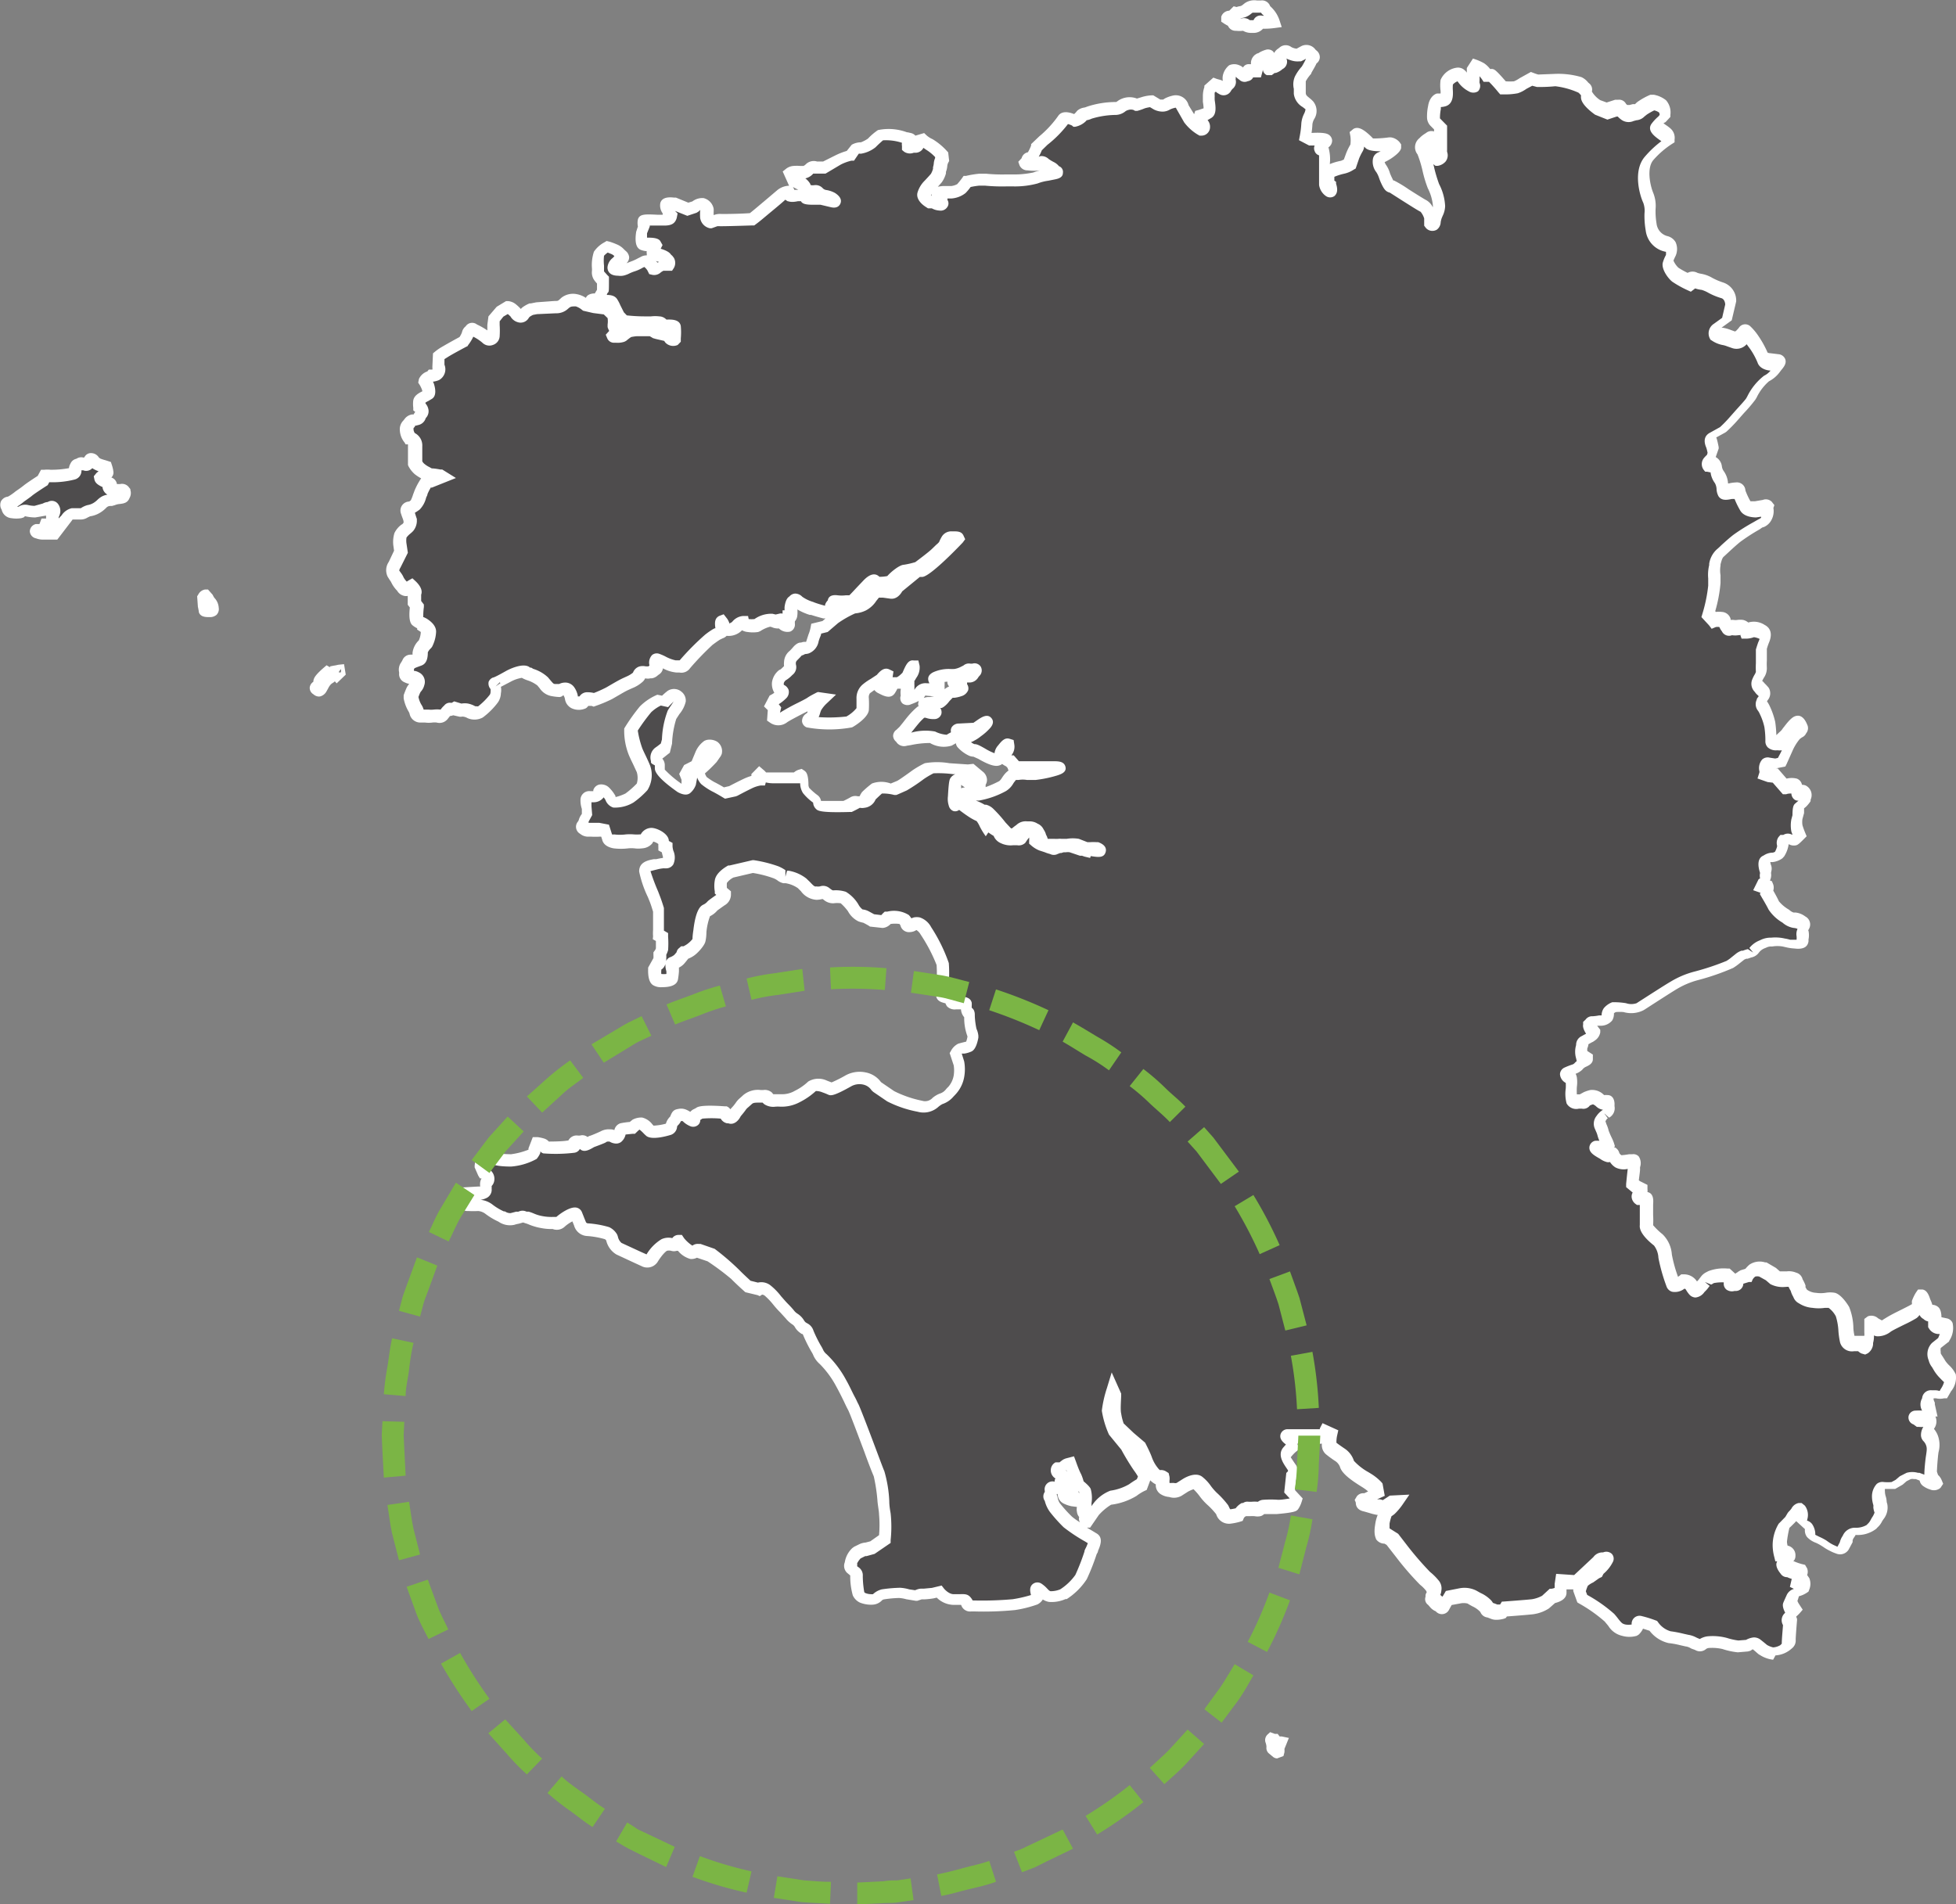 <svg id="Vrstva_1" data-name="Vrstva 1" xmlns="http://www.w3.org/2000/svg" viewBox="0 0 158.74 154.58"><rect x="0" y="0" width="158.74" height="154.58" fill="#808080" stroke="none"/><defs><style>.cls-1{fill:#4e4c4d;}.cls-2{fill:#fff;}.cls-3{fill:#7bb545;}</style></defs><g id="Finistere"><path class="cls-1" d="M145.21,131.82c0-.06-.21-.36,0-.51a3.31,3.31,0,0,0,.36-.34l-.13-.2s-.23-.4-.19-.53.24-.54.24-.54a.43.43,0,0,1,.3-.27,1.87,1.87,0,0,0,.47-.22s.19-.53,0-.58a2.12,2.12,0,0,1-.37-.12l.07-.28s.25-.41.06-.45a4.74,4.74,0,0,1-.75-.26c-.17-.08-.19,0-.3-.11s-.36-.38-.21-.51.34-.17.34-.3,0-.32-.21-.34l-.34,0a4.09,4.09,0,0,1-.13-.82,4.27,4.27,0,0,1,.34-1.43,8.16,8.16,0,0,0,.6-.62l.21-.34s.24-.26.28-.32.19-.35.32-.22.09.58.09.58l-.11.49.3.28a.21.21,0,0,1,.28.09,1,1,0,0,1,.15.47.44.44,0,0,0,.06.38,9.25,9.25,0,0,0,1,.58,5,5,0,0,0,.66.41,4.81,4.81,0,0,0,.45.19s.3.13.43-.09.32-.6.32-.6a1,1,0,0,1,.17-.4c.13-.17.24-.5.6-.45a2,2,0,0,0,1.28-.37,1.47,1.47,0,0,0,.41-.51c.17-.3.47-.68.36-1s0-.39-.12-.65a1.88,1.88,0,0,1-.09-.55s0-.77.39-.71a5.23,5.23,0,0,0,.83.07l.49-.28.28-.26.45-.23a1.31,1.31,0,0,1,.62,0c.24.09.73.22.75.41s0,.21.15.3a1.44,1.44,0,0,0,.36.17s.43.13.34-.08a.71.71,0,0,0-.25-.33l-.17-.49s0-1.09.13-1.62a1.94,1.94,0,0,0,0-1.27c-.19-.42-.36-.4-.34-.57a.71.71,0,0,1,.11-.39c.08-.13.21-.4,0-.55s-.26-.3-.47-.24a1.45,1.45,0,0,1-.34.06l-.18-.12s-.36-.18,0-.2a3.93,3.93,0,0,1,.64,0l.47-.1-.1-.47s-.26-.47-.13-.67,0-.45.34-.42.32,0,.51,0a1.08,1.08,0,0,0,.43,0l.24-.41s.43-.62.32-.92-.66-.72-.84-1a4,4,0,0,1-.4-.73c0-.22-.22-.67.1-.92l.58-.45s.49-1,.15-1.07a2.06,2.06,0,0,0-.58-.11c-.15,0-.27-.19-.27-.19s0-.64-.11-.75-.28,0-.41-.13-.19-.15-.21-.25a4.57,4.57,0,0,0-.19-.5s-.17-.57-.28-.42a3.32,3.32,0,0,0-.26.55.66.66,0,0,1-.23.49c-.24.17-1.54.77-2,1.07s-.64.35-.79.32-.08,0-.28-.1-.55-.41-.55-.2v.78a1.41,1.41,0,0,1-.05.47c-.06.21-.1.62-.29.53s-.18-.21-.33-.21a1,1,0,0,1-.23,0l-.26,0a.52.52,0,0,1-.64-.34,13.73,13.73,0,0,0-.38-2.22,2.26,2.26,0,0,0-.86-.92,1.54,1.54,0,0,0-.54,0,3,3,0,0,1-.92,0,2.21,2.21,0,0,1-.92-.3c-.21-.13-.17-.18-.29-.39s-.09-.3-.26-.58,0-.28-.32-.4a.91.91,0,0,0-.54-.07,2.25,2.25,0,0,1-.9-.13,4.71,4.71,0,0,1-.36-.32l-.66-.36a1.08,1.08,0,0,0-.82.08,1.44,1.44,0,0,0-.34.39l-.55.17c-.2.17-.28.13-.3.32s0,.24-.18.26-.42.11-.42-.09a1,1,0,0,0-.09-.38l-.26-.24a3.72,3.72,0,0,0-1.26.13c-.28.17-.3.13-.47.34a2.69,2.69,0,0,1-.3.37c-.19.19-.4.53-.6.32s-.19-.34-.38-.52a.94.94,0,0,0-.54-.17s-.68.54-.81.15a16.11,16.11,0,0,1-.62-2.2,2.1,2.1,0,0,0-.56-1.31c-.27-.21-1-.87-1-1.19s0-1,0-1.42.09-.74-.06-.77l-.47,0a.22.22,0,0,1-.05-.34.83.83,0,0,0,.2-.39l-.35-.17-.34-.28s.09-.92.13-1.19.19-.67,0-.65-1,.22-1.22,0a1.09,1.09,0,0,1-.37-.41s0-.3-.23-.19a.52.52,0,0,1-.3.08,2.54,2.54,0,0,1-.39-.21c-.32-.19-.81-.45-.51-.54a2,2,0,0,1,.73,0s.3.09.25-.06-.36-.73-.42-1a3.42,3.42,0,0,0-.22-.57.5.5,0,0,1,0-.6,1.23,1.23,0,0,1,.37-.37c.15-.1.32-.19.28-.44s0-.5-.13-.52-.34.09-.58-.13a.89.89,0,0,0-.68-.3,3.07,3.07,0,0,0-.39.13l-.32.17s.17.09-.15.07-.68.1-.79-.13a11.41,11.41,0,0,1,0-1.54c-.05-.19,0-.24-.13-.3s-.51-.3-.26-.43a4.31,4.31,0,0,1,.6-.23,1.06,1.06,0,0,0,.34-.22,1.52,1.52,0,0,1,.37-.3c.13-.06.49-.19.3-.32s-.39-.23-.39-.23a1.65,1.65,0,0,1,0-.75c.11-.22-.08-.32.28-.54a4.54,4.54,0,0,0,.49-.28.51.51,0,0,0,.24-.32s-.52-.64-.35-.77.07-.17.28-.17a4.32,4.32,0,0,0,.62-.08s.41,0,.52-.2,0-.42.17-.62a1.19,1.19,0,0,1,.45-.3,4.68,4.68,0,0,1,.83.07,1.8,1.8,0,0,0,1.24-.09c.37-.23,2.25-1.45,2.76-1.75a7.13,7.13,0,0,1,1.78-.75,21.37,21.37,0,0,0,2.74-.92,6.21,6.21,0,0,0,.66-.49,1.38,1.38,0,0,1,.6-.35c.43-.17.47-.08.66-.29a1.62,1.62,0,0,1,.69-.54,1.52,1.52,0,0,1,.79-.19,3.28,3.28,0,0,1,1,.06,3.14,3.14,0,0,0,.69.13c.25,0,.77.17.81-.13a1.44,1.44,0,0,0,0-.7c-.06-.43.41-.56,0-.84s-.51-.19-.81-.28a1.22,1.22,0,0,1-.51-.3,3.53,3.53,0,0,1-1-.87c-.17-.37-.58-1.07-.58-1.07s.22-.35.07-.41l-.26-.11-.23-.08.12-.26a.51.51,0,0,0,.22-.45c0-.3.08-.4,0-.58s-.21-.7,0-.79a1.2,1.2,0,0,1,.55-.19,1.2,1.2,0,0,0,.56-.21,2.3,2.3,0,0,0,.3-.8c0-.23-.11-.47.09-.47s.21-.21.45-.06.36.19.42.17a3.16,3.16,0,0,0,.41-.36s-.17-.41-.24-.67a2.48,2.48,0,0,1,.05-.77l.1-.38s0-.54,0-.62.19-.15.32-.28a1.34,1.34,0,0,0,.21-.28s.13-.47-.11-.55-.47,0-.53,0,0-.5-.17-.56a3.12,3.12,0,0,0-.86,0l-.77-.88-.49,0-.36-.13a1,1,0,0,0,0-.36c0-.17-.06-.6.23-.54a4.2,4.2,0,0,0,.58.09l.54-.11.53-1a4.39,4.39,0,0,1,.64-1c.22-.21.41-.26.45-.36s.13-.11.07-.26-.19-.47-.34-.43-.43.36-.65.64a2.8,2.8,0,0,1-.47.56c-.25.23-.25.38-.55.38s-.54,0-.54-.25a8.9,8.9,0,0,0-.08-1.22,6.19,6.19,0,0,0-.41-1.18c-.19-.43-.39-.47-.26-.75s.37-.45.22-.66-.32-.32-.41-.45-.3-.26-.17-.58.36-.58.34-.83a6.34,6.34,0,0,1,0-.67c0-.36,0-1,0-1s.13-.43.19-.58.3-.64-.08-.83a1.27,1.27,0,0,0-.92-.2,1.31,1.31,0,0,1-.47.09.47.47,0,0,0-.32-.26c-.26-.06-.37,0-.73,0s-.26.21-.51-.13-.07-.47-.47-.53a1.09,1.09,0,0,0-.6,0l-.43-.47a13,13,0,0,0,.49-2.42,5.69,5.69,0,0,1,0-1.54,1.87,1.87,0,0,1,.47-1c.28-.23.86-.81,1.35-1.19a14.56,14.56,0,0,1,1.61-1c.42-.26.66-.32.75-.52s.21-.53.12-.7.2-.28-.23-.19-.75.12-.75.12-.64,0-.79-.3a8.69,8.69,0,0,1-.43-.87c-.09-.24,0-.39-.32-.39s-.94.24-1,.07,0-.75-.32-1.12-.21-1-.47-1-.45-.09-.45-.09-.19-.21,0-.38a3.57,3.57,0,0,1,.3-.3l.12-.41s-.06-.34-.12-.58-.3-.45.06-.66.86-.47.86-.47a11.08,11.08,0,0,0,.85-.88c.34-.4,1.22-1.32,1.39-1.6a5.15,5.15,0,0,1,1.29-1.67,2.11,2.11,0,0,0,.81-.73c.19-.23.43-.49.19-.53s-.68-.09-.68-.09-.54,0-.62-.3a7,7,0,0,0-.69-1.26,6,6,0,0,0-.58-.73c-.08-.06-.1-.1-.25.07s-.39.57-.86.42a5.09,5.09,0,0,0-.9-.27,2,2,0,0,1-.64-.28.43.43,0,0,1,.17-.54l.84-.6.3-1.32s0-.86-.69-1.05-1.28-.64-1.67-.69-.68-.23-.79-.12l-.21.19a10.64,10.64,0,0,1-1.14-.62,1.9,1.9,0,0,1-.6-1,3.27,3.27,0,0,1,.22-.51s.19-.47.06-.69a.58.58,0,0,0-.36-.25A1.7,1.7,0,0,1,134,18.28c-.22-1.16.06-1.74-.24-2.38s-.7-2.29,0-3.19a7.61,7.61,0,0,1,1.6-1.43.54.54,0,0,0-.17-.45c-.21-.19-1-.62-.86-.83a3,3,0,0,1,.47-.52l.28-.3a1,1,0,0,0-.19-.77,2,2,0,0,0-.79-.32,4.84,4.84,0,0,0-.84.45c-.4.28-.19.28-.66.39s-.6.21-.88,0-.23-.35-.36-.32a.84.84,0,0,1-.3,0l-.71.24-.75-.28s-.89-.64-.94-1,.11-.3-.06-.45-.26-.32-.49-.43a6.34,6.34,0,0,0-1.95-.21c-.62,0-1.24.08-1.39.06a3.37,3.37,0,0,1-.49-.15l-.67.36a2.6,2.6,0,0,1-.59.33,5.55,5.55,0,0,1-1,.06,8.33,8.33,0,0,0-1-1l-.34,0a2.27,2.27,0,0,0-.47-.51,3,3,0,0,0-.45-.22l-.19.3a6.35,6.35,0,0,1,0,.82c0,.3.3.64-.15.45s-.71-.71-.82-.8-.08-.1-.29-.1-.8.34-.86.62a3.4,3.4,0,0,0,0,.7s.08.65-.2.73a1.16,1.16,0,0,1-.45.07s-.27.06-.36.57a4.19,4.19,0,0,0-.08.84.5.5,0,0,0,.15.36l.42.43s0,1.56,0,1.84.15.41,0,.56a.52.52,0,0,1-.3.17l-.26-.17s-.09-.65-.09-.92V11.3s0-.23-.25-.06a2,2,0,0,0-.45.34c-.17.17-.37.3-.11.73s.58,2.16.86,2.8a3.92,3.92,0,0,1,.45,1.56,2,2,0,0,1-.24.82c-.15.36-.08.62-.21.7s-.26-.08-.26-.08l0-.52s-.26-.75-.56-.87-2.37-1.5-2.54-1.57-.2,0-.41-.4a10.72,10.72,0,0,0-.49-1.09c-.22-.3-.32-.75-.07-.86a6.86,6.86,0,0,0,.62-.32s.71-.47.6-.62a.64.64,0,0,0-.38-.19s-1.48.21-1.74-.07a4.12,4.12,0,0,0-.53-.49s-.49-.36-.45-.13a2,2,0,0,1,0,1,4.15,4.15,0,0,0-.3.62l-.24.66a2.07,2.07,0,0,1-.57.26,5.84,5.84,0,0,0-1,.3,1,1,0,0,0-.25.19l-.09.28,0,.56.23.17s.2.58-.08.4a.77.77,0,0,1-.32-.53v-.49a14.18,14.18,0,0,0,0-2.25c-.13-.11-.54,0-.22-.3s.6-.41.41-.53a4.64,4.64,0,0,0-1.31,0l-.36-.19a7.34,7.34,0,0,0,.13-1.05c0-.51.6-1.09.21-1.47s-.7-.45-.75-1-.17-.81,0-1.18a3.23,3.23,0,0,1,.52-.72s.34-.58.4-.75.37-.2.11-.43-.43-.45-.66-.3a5.54,5.54,0,0,1-.52.28,1.4,1.4,0,0,1-.51-.09c-.36-.11-.43-.32-.66-.13s-.32.17-.32.5.21.25-.11.49a1.34,1.34,0,0,1-.52.28c-.23.08-.27.27-.29,0s.06-.34,0-.56.17-.53-.09-.47a2.63,2.63,0,0,0-.62.32s-.17,0-.21.3-.13.66-.13.66h-.45c-.19,0-.07-.25-.19,0s0,.28-.15.33-.09.1-.32-.07-.2-.23-.41-.32a.53.53,0,0,0-.36,0,.89.89,0,0,0-.3.53c-.11.41.1.41-.13.62s-.26.45-.49.33S99,7,98.83,7a1.9,1.9,0,0,1-.3-.08l-.41.36a1.76,1.76,0,0,0-.09.56c0,.32.24,1.19,0,1.34a2.79,2.79,0,0,1-.64.26.79.79,0,0,0,.22.58.41.41,0,0,1,.12.32c0,.15-.23.17-.23.17a3.51,3.51,0,0,1-.94-.81L96,8.78s-.15-.62-.7-.49-.62.29-.9.29a1.34,1.34,0,0,1-.5-.1l-.42-.26a2.88,2.88,0,0,0-.71.13,3.26,3.26,0,0,1-.56.15,1.22,1.22,0,0,0-.81-.11c-.45.11-.51.41-.94.39a7.43,7.43,0,0,0-2.1.34c-.45.19-.27,0-.62.3a1.14,1.14,0,0,1-.57.32s-.71-.34-.86-.11a8.68,8.68,0,0,1-1.61,1.74l-.57.55a3.14,3.14,0,0,1-.39.75c-.19.22-.28,0-.36.26s-.41.28.06.34a3.49,3.49,0,0,0,.9,0c.3,0,0-.3.49,0s.6.32.71.47.51.18-.06.3a8,8,0,0,0-1.44.35,11.78,11.78,0,0,1-2.39.23c-.5,0-2-.08-2.19-.08a8.15,8.15,0,0,0-1,.17,5.22,5.22,0,0,1-.47.57,1.73,1.73,0,0,1-.84.3l-.64,0s-.43,0-.43.11a1.32,1.32,0,0,0,.18.36s.17.15.14.28.3.26-.08.24-.45-.22-.6-.2l-.26.05s-.55-.35-.45-.64a1.76,1.76,0,0,1,.43-.71c.22-.21.45-.47.56-.6a1.87,1.87,0,0,0,.26-.58,1.71,1.71,0,0,0,.12-.51,1.14,1.14,0,0,1,.13-.43l0-.38a5.07,5.07,0,0,0-1-.84,2.55,2.55,0,0,1-.62-.41l-.3.07a.24.24,0,0,1,0,.3c-.13.17,0,.17-.3.21s-.58.17-.58,0a.79.79,0,0,1,.2-.41s.17-.19,0-.25.07.21-.34,0a3.89,3.89,0,0,0-2-.24,6.49,6.49,0,0,0-.77.66,2.51,2.51,0,0,1-.85.39,1.09,1.09,0,0,0-.5.13l-.34.51A4.32,4.32,0,0,0,68,13l-1.12.55h-.68a.44.44,0,0,0-.49.09,1.11,1.11,0,0,1-.47.28l-.37,0a3.35,3.35,0,0,0-.47,0,.74.74,0,0,0-.3.11l.28.62.66.26a.78.78,0,0,1,.24.28.57.57,0,0,0,.49.36c.3,0,.43,0,.56.06s.15.18.28.24A2,2,0,0,0,67,16a2.73,2.73,0,0,1,.47.15c.06,0,.51.36.06.25l-.89-.21H66s-.58,0-.64-.09-.11-.23-.28-.21-.43,0-.43,0-.51.13-.54,0a1.78,1.78,0,0,0-.12-.3,1.36,1.36,0,0,0-.62.24c-.15.17-1.55,1.3-1.84,1.56s-.54.43-.54.43-2.4.08-2.55.06a1,1,0,0,0-.38.07l-.34.12s-.37-.06-.39-.38a3,3,0,0,1,0-.58s-.1-.45-.4-.49a.92.92,0,0,0-.6.21l-.58.2-.71-.28-.45-.22s-.53-.06-.57.09.15.45.15.45l.08.15,0,.36s.22-.06.17.09,0,.23-.47.25a9.36,9.36,0,0,0-1.75,0,1.59,1.59,0,0,0,0,.47l-.11.25-.06.2s-.13.85.09.94a1.45,1.45,0,0,0,.51.06s.66,0,.56.15L53,20.4s-.26.17.28.29.75.26.79.33a2,2,0,0,0,.21.21s.17.36,0,.36-.56.05-.56.05l-.28.17s-.32.28-.38.1a1.25,1.25,0,0,0-.52-.55c-.19-.09,0-.24-.38-.07a5.09,5.09,0,0,1-.84.39c-.42.15-.47.21-.68.28a.77.77,0,0,1-.41,0c-.15,0-.43,0-.43-.17a.61.61,0,0,1,.22-.37,2,2,0,0,0,.34-.38c.07-.13.26-.15,0-.36a1.67,1.67,0,0,0-.6-.45,5.54,5.54,0,0,0-.53-.2,2.55,2.55,0,0,0-.66.56,3,3,0,0,0-.11,1.09c0,.28,0,.49.06.66a2.86,2.86,0,0,0,.34.41s0,.8,0,.86a1.82,1.82,0,0,1-.38.57c-.13.11-1,.11-.19.24s1.24.06,1.34.21a2.54,2.54,0,0,1,.22.41l.34.69a5,5,0,0,1,.36.38,7.72,7.72,0,0,0,1.93.15,4.91,4.91,0,0,1,.92,0c.32,0,.23.06.32.15a.85.85,0,0,0,.28.13s.7-.07.73.08,0,.88,0,.88-.28.15-.45,0,.09-.2-.3-.28L53.28,27l-.39-.24-1.18,0a3,3,0,0,0-.68.11c-.11.06-.54.36-.54.36a1.3,1.3,0,0,1-.49.06c-.21,0-.36,0-.23-.1s.51,0,.3-.3a2,2,0,0,1-.28-.54s.08-.66-.09-.85a3.51,3.51,0,0,0-.53-.45l-1-.13-.66-.15a2.16,2.16,0,0,0-.75-.39,1,1,0,0,0-.88.2,1,1,0,0,1-.85.36L43.52,25l-.45.08a2.28,2.28,0,0,0-.45.26c-.19.15-.23.43-.49.34a.49.49,0,0,1-.32-.28,2.58,2.58,0,0,0-.32-.3.68.68,0,0,0-.37-.17l-.64.39-.45.55-.06.49a9,9,0,0,1,0,.9.31.31,0,0,1-.53.17,4.08,4.08,0,0,0-.92-.59c-.22-.09-.28-.24-.41-.07s-.15.07-.24.34a2.58,2.58,0,0,1-.32.62s-1,.54-1.43.8a4.31,4.31,0,0,0-.58.38l0,.77s.19.6-.13.73a1.24,1.24,0,0,1-.53.11s-.5.21-.39.38a2.84,2.84,0,0,1,.21.43s.2.53,0,.66-.67.3-.71.51A2.21,2.21,0,0,0,34,33s.43.34.15.64,0,.32-.39.43-.32,0-.55.27-.26.24-.26.58a1.33,1.33,0,0,0,.28.69s.43.06.43.66V37.6a1.8,1.8,0,0,0,.36.47,2.58,2.58,0,0,0,.51.32c.15.06.15.13.37.15l.66.08.26.13-.65.26s-.29-.34-.59.17a4.69,4.69,0,0,0-.41.77,3.66,3.66,0,0,1-.47,1,1.8,1.8,0,0,1-.32.21s-.45-.11-.3.39.23.72.23.72a.92.92,0,0,1-.17.47c-.15.18-.53.41-.64.69a1.9,1.9,0,0,0-.06.73l.08.6-.28.51-.25.58s-.26.38-.09.66a3.64,3.64,0,0,1,.34.56,2.58,2.58,0,0,0,.41.53s.19.34.34.19a1.61,1.61,0,0,1,.34-.25s.39.36.33.53a4.34,4.34,0,0,0-.07.86l.19.25s-.15,1.07,0,1.22a3,3,0,0,0,.4.24c.17.11.56.36.54.64a2.26,2.26,0,0,1-.26,1,1.42,1.42,0,0,0-.4.67c0,.3,0,.57-.2.64l-.38.15s-.11-.3-.32.08-.26.39-.22.67-.06.32.2.45.29,0,.44.1a.39.39,0,0,1,.22.5c-.09.3-.19.25-.32.55s-.2.49-.2.49a3,3,0,0,0,.35.92c.21.3.06.62.57.65a4.42,4.42,0,0,0,.88,0c.45,0,.73.15.88-.07a2.09,2.09,0,0,1,.32-.38c.09-.09,0-.09.17-.07a.61.61,0,0,0,.34-.1l.17.06.37.09a1,1,0,0,1,.45,0,1.19,1.19,0,0,1,.4.15.9.9,0,0,0,.77,0,5.4,5.4,0,0,0,1.1-1.09,1.18,1.18,0,0,0,.15-.51.68.68,0,0,0-.07-.47c-.08-.13-.17-.22,0-.28s.83-.41,1.18-.6,1.15-.45,1.3-.3,1,.34,1.41.75.47.64.86.71a4.08,4.08,0,0,0,.56.06s.4-.32.68,0,.17.8.45.9a.87.87,0,0,0,.71,0c.12-.08.08-.27.36-.27a2,2,0,0,1,.53.08,11.61,11.61,0,0,0,1.27-.53c.51-.28.9-.54,1.34-.75a3.4,3.4,0,0,0,.92-.52c.24-.21.09-.32.37-.4s.26,0,.51-.05.22,0,.41-.17.21-.12.23-.27-.15-.71.13-.63a6.09,6.09,0,0,0,1.48.56c.43,0,.47.13.7-.15a23.2,23.2,0,0,1,2-2c.52-.38.52-.36.75-.51s.37,0,.32-.32-.12-.8,0-.58.1.36.3.49.32.21.57,0,.07,0,.37-.25.49-.3.49-.3,0,.21.43.25a2.1,2.1,0,0,0,.68,0s.77-.51,1.18-.43.28.13.55.13.09-.28.28,0,.6.41.58.17a4.19,4.19,0,0,1,0-.53s.17,0,.19-.26a1.6,1.6,0,0,0,0-.43s.07-.45.17-.51.17-.3.43,0a3.72,3.72,0,0,0,1.18.58,9.06,9.06,0,0,0,.9.27.48.48,0,0,0,.47-.15c.15-.21.1-.27.25-.45s0-.27.37-.23a3.8,3.8,0,0,0,.81,0,.76.76,0,0,0,.56-.17c.21-.22,1-1,1.15-1.22s.43-.43.58-.28a.56.56,0,0,0,.36.15s.88,0,.94-.17.82-.82,1-.82a8.64,8.64,0,0,0,1.14-.25s1.15-.86,1.49-1.2.6-.51.67-.68a2.79,2.79,0,0,1,.21-.43s.15-.17.28-.15.66,0,.58.1A31.9,31.9,0,0,1,75,46.3l-.36,0-1.78,1.39s-.23.47-.47.43l-.6-.09a.83.83,0,0,0-.75.18c-.28.3-.49.74-.92.94a2.1,2.1,0,0,1-.77.19,9,9,0,0,0-1.58.9l-.75.64-.71.17a3.83,3.83,0,0,1-.19.64c-.15.41-.21.82-.53.9s-.24,0-.5.15.07-.28-.32.17-.57.47-.6.88.2.36-.12.68a1.62,1.62,0,0,1-.45.37,1,1,0,0,0-.39.62.9.9,0,0,0,.11.53s.47.13.17.43a2.59,2.59,0,0,1-.6.45l-.23.45.25.32-.06.28,0,.45a.67.67,0,0,0,.77,0c.34-.28,2-1.07,2.26-1.24a5.19,5.19,0,0,1,.65-.36l.3,0a3.21,3.21,0,0,0-.58.73c-.13.3-.11.38-.24.64s-.57.38-.3.51a11.12,11.12,0,0,0,3.26,0c.38-.19,1-.73,1.09-1s0-.88,0-.88a1,1,0,0,1,.28-.84,8.48,8.48,0,0,1,.75-.51l.42-.28s.5-.6.43-.3a2.85,2.85,0,0,1-.36.75s-.45,0,0,.28.62.32.72.13.28-.54.28-.54l.34,0a1.79,1.79,0,0,0,.52-.34c.23-.24.28-.24.34-.41s.32-.83.36-.57,0,.4-.21.7-.19.22-.24.54a2.09,2.09,0,0,0,0,.49c0,.28,0,.08,0,.38s-.23.56.18.41a1.76,1.76,0,0,0,.7-.36c.11-.13.17-.39.54-.37l.55,0c.2,0,.45.07.45-.17s.11-.57,0-.6-.56,0-.17-.19a6.75,6.75,0,0,1,1.6-.26,1.92,1.92,0,0,0,.54-.17,1.21,1.21,0,0,0,.23-.1c.15-.09.2-.17.3-.15a1.29,1.29,0,0,0,.37-.05s.28-.06.06.2-.15.32-.45.36-.25.11-.57.15-.33,0-.48.13-.36.21,0,.3.47.06.47.23.3.22-.15.39-.6,0-.87.28-.15.1-.33.34a1.47,1.47,0,0,1-.34.34,3.38,3.38,0,0,0-.7,0c-.28.07-.6,0-.47.22a1,1,0,0,0,.32.3l.32.1s.32.22,0,.24a1.22,1.22,0,0,1-.56-.11l-.36,0a4.43,4.43,0,0,0-.51.49c-.3.32-.6.73-.9,1.09s-.5.35-.3.5,0,.27.47.21a7.38,7.38,0,0,1,2.12-.19c.38.15,1,.4,1.34.23s.56-.27.65-.49-.22-.34.15-.36l1.32-.07.45-.32s.71-.47.37-.08a4.42,4.42,0,0,1-.71.62s0,0-.45.3-.54,0-.64.3,0,.36,0,.36a2.2,2.2,0,0,0,.68.51c.41.2,0-.12.84.35s1.3.59,1.39.42.15-.23.15-.38a.54.54,0,0,1,.15-.41c.12-.15.42-.53.45-.32a.7.7,0,0,1-.18.54c-.15.21-.27.27-.08.49a1,1,0,0,0,.43.28l.36.42s-.36.13.92.13,1.88,0,2,0,1.26-.08.28.2a9.91,9.91,0,0,1-1.56.32l-.67,0a2.21,2.21,0,0,0-.81,0c-.34.08-.3,0-.51.25s-.35.58-.62.73a6.77,6.77,0,0,1-1.95.71,1.78,1.78,0,0,1-.75-.09,1.24,1.24,0,0,0-.36-.06.16.16,0,0,0-.2.08c-.06.13-.27,0,0,.37s.32.47.62.57a4.75,4.75,0,0,1,.88.39c.32.19.28,0,.62.32a10.56,10.56,0,0,1,.92,1l.64.68a1,1,0,0,0,.6-.15,1.87,1.87,0,0,1,.37-.25.52.52,0,0,1,.51-.2c.39,0,.39,0,.64.13s.19.11.34.37.07.19.2.42,0,.52.51.52.6,0,.9,0,.11,0,.68,0a2.54,2.54,0,0,1,.82,0L88,69a2.92,2.92,0,0,0,.34.08l.54,0s.94.39-.48.15.33.28-.68,0l-.92-.3a1.75,1.75,0,0,0-.49,0l-.41.11a2.12,2.12,0,0,1-.38.13c-.15,0,.08.11-.24,0a1.7,1.7,0,0,1-.41-.15,1.93,1.93,0,0,1-.42-.13,1.78,1.78,0,0,1-.52-.32,2.75,2.75,0,0,0-.06-.43c0-.12.11-.15-.09-.25s-.12-.3-.36-.24-.17,0-.34.26a2.16,2.16,0,0,1-.34.38c-.18.15.14.24-.3.22a2.72,2.72,0,0,1-1-.11c-.22-.13-.32-.19-.37-.32s0-.19-.12-.26a2.61,2.61,0,0,1-.5-.3,4.88,4.88,0,0,1-.42-.7,4.57,4.57,0,0,0-.41-.67A1.58,1.58,0,0,1,79,66a10.16,10.16,0,0,1-.94-.67c-.1-.08.05-.1-.25-.08s-.3.28-.39,0a1.21,1.21,0,0,1,0-.54,9.1,9.1,0,0,1,.13-1.28,2.26,2.26,0,0,1,.45-.26.53.53,0,0,1,.4.2,2.86,2.86,0,0,0,.73.51l.38.15,0-.47s.25-.24-.09-.51l-.75-.62-1.35-.09a8.88,8.88,0,0,0-1.77,0,6.68,6.68,0,0,0-.9.51s-1,.77-1.33.9-.68.3-.68.3-1-.26-1.31-.09a7.5,7.5,0,0,0-.72.64s-.15.45-.52.48-.34-.11-.55,0-.67.34-.67.34a11.2,11.2,0,0,1-2.33-.11c-.17-.17,0-.32-.21-.49a4.41,4.41,0,0,1-.77-.71,1.11,1.11,0,0,1-.15-.47s0-.83-.15-.79a.87.87,0,0,0-.32.24s-1.71,0-2,0-.71,0-.77-.11a1.42,1.42,0,0,0-.22-.24l-.21.22-.09.32a2.53,2.53,0,0,0-.85.28c-.54.25-1.18.6-1.18.6l-.68.15s-.54-.32-.92-.52a4.7,4.7,0,0,1-.78-.51s-.49-.68-.17-.94,1-.9,1-.9l.34-.49a.46.46,0,0,0-.15-.47.7.7,0,0,0-.49-.09,1.64,1.64,0,0,0-.56.71c-.19.47-.36.87-.36.87l-.26.15-.39.2-.21.38.15.39-.06.43a1.91,1.91,0,0,1-.3.47c-.13.08-.56-.13-.56-.13s-1.5-1.07-1.56-1.48,0-.6-.13-.62a.38.38,0,0,1-.21-.11.49.49,0,0,1,.15-.53c.25-.17.62-.47.62-.47l.12-.49a8.52,8.52,0,0,1,.41-2.21,5.41,5.41,0,0,0,.71-1.2.43.43,0,0,0-.15-.36s-.3-.23-.54-.06a6.43,6.43,0,0,0-.58.53l-.49-.11a4.13,4.13,0,0,0-1.09.75,15.64,15.64,0,0,0-1.18,1.63A5.29,5.29,0,0,0,51.65,61c.23.54.45.92.62,1.35a1.87,1.87,0,0,1-.13,1.43,6.45,6.45,0,0,1-1,.9,2.59,2.59,0,0,1-1.22.36c-.19-.06-.21-.1-.34-.36a2.5,2.5,0,0,0-.4-.53s-.37-.3-.47,0-.18.4-.6.44-.56,0-.58.24a1.74,1.74,0,0,0,.11.62l0,.6-.11.24s-.11.06-.19.34-.3.36-.09.51.24.13.6.15.79,0,.79,0l.43.09.17.55s0,.24.54.34a12.87,12.87,0,0,0,1.65,0,2.52,2.52,0,0,0,.55,0,.76.76,0,0,0,.43-.2c.15-.17.17-.36.49-.36s.92.36.92.56a2.86,2.86,0,0,0,0,.34l.28.15a1.7,1.7,0,0,0,.09.47c.08.28.25.75,0,.79a3.17,3.17,0,0,0-.81.11c-.64.15-1,.19-1,.55a16,16,0,0,0,.81,2.25c.15.39.32,1,.32,1v1.59a2.93,2.93,0,0,0,0,.42l.3.18a9.75,9.75,0,0,1,0,1,1,1,0,0,1-.17.36,2.2,2.2,0,0,1,0,.39c0,.19,0,.38-.11.47a.24.24,0,0,1-.15.08l-.17.3s0,.73.17.86a.76.76,0,0,0,.47.09s.75,0,.79-.22a4.47,4.47,0,0,0,.07-.6s-.2-.53,0-.62a1.25,1.25,0,0,0,.47-.28,4.08,4.08,0,0,0,.32-.38s0-.19.13-.17.47-.22.47-.22.66-.45.7-.77.09-.77.09-.77.17-1.52.51-1.67a1.44,1.44,0,0,0,.54-.4s.51-.39.73-.52a.55.55,0,0,0,.21-.44l-.3-.26a2.4,2.4,0,0,1,0-.73c.06-.43.83-.83.83-.83l1.76-.41a10.51,10.51,0,0,1,1.86.47c.58.26.43.3.75.39a3.22,3.22,0,0,1,1.37.55c.4.37.64.79,1.15.77s.47-.19.75,0,.34.28.64.28a2.26,2.26,0,0,1,.8.09c.23.08.81.85.81.85s.28.49.58.6.15,0,.45.13a4.58,4.58,0,0,1,.49.28l.79.08a.63.63,0,0,0,.3-.13A1.93,1.93,0,0,1,72,74.5s1-.15,1.33.13.19.52.47.49.27-.12.38-.15a.64.64,0,0,1,.26,0s.3,0,.64.57a13.07,13.07,0,0,1,1.37,2.68,14.38,14.38,0,0,1,0,1.84c0,.38-.26.68,0,.79s.39.06.45.13a1.66,1.66,0,0,1,.17.19s-.06.26.26.24.94-.09,1,.1,0,.62.18.67a.14.14,0,0,1,.1.19,10.34,10.34,0,0,0,.2,1.39c.06,0,.1.38.1.38s-.13.69-.3.77-.6.15-.77.22-.34.36-.34.36l.28.88a3.12,3.12,0,0,1,0,1,2.39,2.39,0,0,1-.58,1.18,1.84,1.84,0,0,1-.88.66c-.51.2-.77.84-1.71.6A9.39,9.39,0,0,1,72.27,89c-.42-.3-1.13-.77-1.13-.77a1.63,1.63,0,0,0-1-.67,1.92,1.92,0,0,0-1.31.18,5.93,5.93,0,0,1-1.45.66,4.82,4.82,0,0,0-.49-.19s-.71-.28-1,0A5.26,5.26,0,0,1,64.7,89a2.66,2.66,0,0,1-1.33.32c-.47,0-.79.06-1-.11s.15-.23-.43-.23-.92,0-1.26.28-.37.27-.56.55a3.39,3.39,0,0,1-.41.49s-.19.48-.42.39-.35-.09-.37-.24a.23.23,0,0,0-.13-.19,8.12,8.12,0,0,0-2,0c-.23.18-.3.11-.38.26s0,.41-.19.34a1.81,1.81,0,0,1-.52-.32s-.45-.23-.6-.15-.15,0-.23.24-.17.21-.32.47,0,.36-.3.47-1.27.3-1.46.15-.51-.58-.73-.6a1.21,1.21,0,0,0-.51.13l-.21.21s-.71.07-.84.11a.2.2,0,0,0-.15.13s-.06.62-.36.55-.19-.15-.49-.15a1,1,0,0,0-.54.11c-.17.09-.9.37-.9.37s-.55.32-.62.25a1,1,0,0,1-.13-.19s.11-.09-.15,0-.53,0-.57.1.17.28-.07.32a15.71,15.71,0,0,1-2.24.09c-.15-.06-.09-.17-.3-.24a2.89,2.89,0,0,0-.43-.08l-.21.56a1.24,1.24,0,0,1-.2.32,5.48,5.48,0,0,1-1.71.47A3.57,3.57,0,0,1,40,94a.92.92,0,0,0-.47-.17s-.22-.25-.37,0a2.94,2.94,0,0,0-.21.86l.24.53s.4.13.36.45-.09.09-.17.45,0,.54-.17.64a1.19,1.19,0,0,1-.47.11s-.92,0-1.2.07a.61.61,0,0,0-.43.15c-.09.06-.19.17,0,.27a3.34,3.34,0,0,1,.45.35s0,.15.34.15.79,0,.79,0a1.48,1.48,0,0,1,.88.33,5.16,5.16,0,0,0,1,.59,1.18,1.18,0,0,0,.9.22c.42-.13.42-.09.66-.17s.15-.07.51,0a7.35,7.35,0,0,0,1.22.39,5,5,0,0,0,.9.06s.39.17.58,0,1.2-.88,1.3-.6l.3.75a.66.66,0,0,0,.62.47,6.88,6.88,0,0,1,1.56.28.91.91,0,0,1,.41.38,1.37,1.37,0,0,0,.58.88l1.56.72.47.22s.43.21.64-.13a3.32,3.32,0,0,1,1-1.11c.36-.17.72,0,.85,0s.26-.39.35-.24.72.81,1,.84.28-.13.6-.13l1,.34a20.91,20.91,0,0,1,2,1.54c.43.45,1,1,1,1l.88.22a.65.65,0,0,1,.72.11,14.2,14.2,0,0,1,1.37,1.45c.52.51.54.66.88.88s.36.51.66.7.28.11.43.45a12.92,12.92,0,0,0,.64,1.29,2.51,2.51,0,0,0,.58.81,8,8,0,0,1,1.45,2c.48.83.73,1.47,1,1.94s1.86,4.88,2.1,5.42a27.93,27.93,0,0,1,.47,3.25,11.42,11.42,0,0,1,0,2l-1,.69-.53.15a.57.57,0,0,0-.33.06c-.19.08-.44.21-.44.21s-.47.5-.47.77-.22.32.08.6.32.15.34.49a8.39,8.39,0,0,0,.17,1.52.65.65,0,0,0,.3.32,1.9,1.9,0,0,0,.75.15.72.72,0,0,0,.52-.21.83.83,0,0,1,.4-.21,11.74,11.74,0,0,1,1.37-.13,2.8,2.8,0,0,1,.62.11l.67.1.29-.1c.11-.05.15,0,.43-.05l.64-.06.54-.13a1.65,1.65,0,0,0,1.26.64c.75,0,.79-.11.94.11s0,.38.45.38a32.49,32.49,0,0,0,3.45-.1,9,9,0,0,0,1.67-.41c.19-.11.27-.19.25-.38s-.23-.73.09-.54.49.6.92.66a2.54,2.54,0,0,0,1.07-.19A5.19,5.19,0,0,0,87.74,128a17.45,17.45,0,0,0,.77-2c.11-.36.5-1,.24-1.13a20.8,20.8,0,0,1-2.08-1.35,12,12,0,0,1-1-1.18,2.07,2.07,0,0,1-.32-.68c-.06-.35-.19-.15-.06-.43s-.15-.66.32-.54a3.12,3.12,0,0,1,.69.26l.1.36s0,.22.26.35a2.3,2.3,0,0,0,.41.15l.32,0c-.11-.24-.35-.73-.35-.73l-.21-.38s-.06-.13-.11-.26.11-.36-.06-.26l-.34.22s-.26.17-.22-.09.22-.49.11-.66a.74.74,0,0,0-.24-.24s-.17-.06-.15-.21a.26.26,0,0,1,.11-.19.73.73,0,0,0,.39-.11c.13-.11.32-.24.32-.24l.25-.06s.26.73.43,1.09a3,3,0,0,1,.22.66,3.23,3.23,0,0,1,.57.56,2.29,2.29,0,0,1,0,.9,2.2,2.2,0,0,1-.18.6s-.06.06,0,.26a.31.31,0,0,0,.19.25v.17s0,0,0,.17a.25.25,0,0,0,.18.15l.59-.89s.9-1,1.31-1a4.71,4.71,0,0,0,1.8-.62,4.34,4.34,0,0,1,.72-.45l.24-.62a4.52,4.52,0,0,0-.49-.77c-.28-.34-1-1.65-1-1.65l-.94-1.15a8.73,8.73,0,0,1-.54-1.76,10,10,0,0,1,.39-1.69l.17.39a13.13,13.13,0,0,0,0,1.58,5.45,5.45,0,0,0,.25,1l.9.85.84.67a11.81,11.81,0,0,1,.51,1.09,3.34,3.34,0,0,0,.58,1,1.89,1.89,0,0,0,.4.38s.41-.11.43.07-.15.64.11.81a1.07,1.07,0,0,0,.53.17.87.87,0,0,0,.67,0l.53-.34s.67-.41,1-.2.83,1,1.17,1.31a7.24,7.24,0,0,1,.84.9s.15.57.62.51a4.74,4.74,0,0,0,.7-.13.91.91,0,0,1,.41-.43c.32-.17.09-.08.54-.08a6.78,6.78,0,0,0,.74,0c.18,0,0-.13.3-.17a10.42,10.42,0,0,1,1.14,0,7.9,7.9,0,0,0,1.41-.21,1.86,1.86,0,0,0,.19-.43l-.57-.62.12-1.2a.61.61,0,0,0,0-.73c-.26-.4-.69-.9-.41-1.24a3.89,3.89,0,0,1,.49-.51l-.1-.28s-.82-.49-.39-.51a20.44,20.44,0,0,0,2.89,0,2.09,2.09,0,0,0,.17-.27l.47.21s-.19.86,0,1.05.77.55.77.55a1.47,1.47,0,0,1,.56.75c.13.47,1.15,1,1.65,1.37a3,3,0,0,1,.68.56l.09.45-.6.28-.26.1s-.34,0-.28.11-.1.3.3.39.6.19.9.23.28.21.58,0l.49-.32.45,0a4,4,0,0,1-.56.64c-.32.3-.21,0-.38.39a2.64,2.64,0,0,0-.19.75s-.11.64,0,.81.38.13.38.13l.39.21.83,1.09s1.5,1.88,1.84,2.14a3.66,3.66,0,0,1,.6.6.54.54,0,0,1,.13.47c0,.32-.11.15-.09.39s-.21,0,0,.23.2.28.41.37.34.4.51.1l.33-.55.89-.18a1.82,1.82,0,0,1,1,.11,5.67,5.67,0,0,1,1.09.71c.26.3,0,.25.38.36s.35.17.6.17a1.41,1.41,0,0,0,.43-.06l.13-.19s1.82-.13,2.35-.2a2.85,2.85,0,0,0,1-.34l.6-.53s.64-.11.66-.41,0-.49,0-.49l0-.28,1.21.09,1.76-1.65s.15-.24.36-.22.47-.17.39.09a3.34,3.34,0,0,1-.64.77l-.28.13-.43.32a1.86,1.86,0,0,0-.64.45,3.7,3.7,0,0,0-.26.75l.22.6a13.16,13.16,0,0,1,2.18,1.56c.53.6.6.88,1.15,1a1.66,1.66,0,0,0,.9,0,1,1,0,0,0,.24-.32c.06-.17,0-.4.23-.36a8.93,8.93,0,0,1,1,.32,2.5,2.5,0,0,0,1.31.92,13.49,13.49,0,0,1,1.41.28,2.53,2.53,0,0,1,.7.25c.26.09.39.22.54.07a1,1,0,0,1,.49-.19,4.14,4.14,0,0,1,1.33.1,6,6,0,0,0,1.05.24l.81-.07s.49-.25.73-.08.53.43.53.43a2.06,2.06,0,0,0,.86.32,1.55,1.55,0,0,0,.92-.34c.17-.2.25-.13.25-.43S145.21,131.82,145.21,131.82Z"/><path class="cls-2" d="M143.9,134.72a2.46,2.46,0,0,1-1.1-.4c-.06,0-.34-.29-.56-.45,0,0-.11.08-.2.13l-.19.05-.82.07a5.83,5.83,0,0,1-1.25-.27,3.79,3.79,0,0,0-1.12-.08.54.54,0,0,0-.19.07.75.75,0,0,1-.9.09l-.13-.05a1.1,1.1,0,0,1-.28-.12,1,1,0,0,0-.37-.12l-.44-.1a6.83,6.83,0,0,0-.94-.17,2.71,2.71,0,0,1-1.54-1l-.53-.17a1.56,1.56,0,0,1-.36.49l-.15.09a2.14,2.14,0,0,1-1.19,0,1.77,1.77,0,0,1-1.1-.78c-.08-.11-.19-.23-.31-.38a12,12,0,0,0-2.07-1.46l-.15-.09-.33-.92,0-.14v0l-.55,0c0,.08,0,.17,0,.28,0,.54-.61.75-.93.83l-.5.44a3.14,3.14,0,0,1-1.28.47c-.42.05-1.61.14-2.13.18l-.08.12-.15.06a2.23,2.23,0,0,1-.61.09,1.13,1.13,0,0,1-.5-.1l-.24-.09a.7.7,0,0,1-.57-.44,1.93,1.93,0,0,0-.62-.45c-.15-.08-.3-.16-.42-.24a1.34,1.34,0,0,0-.63,0l-.66.12-.2.36a.65.65,0,0,1-1.09.15,1.18,1.18,0,0,1-.48-.36l-.14-.16a.57.57,0,0,1-.21-.66l0-.12a.57.57,0,0,1,.1-.25l-.05-.11a2.92,2.92,0,0,0-.5-.5,23.31,23.31,0,0,1-1.93-2.23l-.78-1-.17-.1a.84.84,0,0,1-.69-.37c0-.08-.21-.33-.07-1.16h0a3.22,3.22,0,0,1,.21-.81l-.09,0a5,5,0,0,1-.59-.15l-.42-.12c-.45-.09-.68-.34-.68-.73l-.09-.21.18-.3a.66.66,0,0,1,.59-.24l.32-.15a3.65,3.65,0,0,0-.43-.32l-.24-.15c-.79-.5-1.46-1-1.61-1.51a1,1,0,0,0-.35-.46,9.23,9.23,0,0,1-.81-.59,1,1,0,0,1-.31-.85,10.42,10.42,0,0,1-2,0l.17.44-.29.23a3.24,3.24,0,0,0-.41.44s.2.3.3.45l.14.2a1.11,1.11,0,0,1,0,1.18l-.09.84.62.67-.09.29a2.2,2.2,0,0,1-.28.58c-.12.15-.22.27-1.76.4-.36,0-.83,0-1,0a.64.64,0,0,1-.3.17,1.23,1.23,0,0,1-.47,0,3.13,3.13,0,0,0-.4,0h-.24l-.06,0a.38.38,0,0,0-.18.16l-.09.22-.25.08a5,5,0,0,1-.76.15,1.08,1.08,0,0,1-1.14-.77,6.16,6.16,0,0,0-.7-.75,4.59,4.59,0,0,1-.64-.71,4.64,4.64,0,0,0-.5-.57,3,3,0,0,0-.45.2l-.53.34a1.26,1.26,0,0,1-1,.09,1.5,1.5,0,0,1-.72-.25.86.86,0,0,1-.36-.77l-.14-.08a1.83,1.83,0,0,1-.31-.25l-.29.78-.18.08a3.66,3.66,0,0,0-.64.4,5.24,5.24,0,0,1-2.07.72,4.51,4.51,0,0,0-1,.84L88.47,124l-.26,0,.39.23.43.26c.53.35.25,1,.08,1.4,0,.11-.09.21-.12.29a17.91,17.91,0,0,1-.79,2,5.46,5.46,0,0,1-1.63,1.62l-.1,0a2.81,2.81,0,0,1-1.33.23,1.3,1.3,0,0,1-.51-.2,1.1,1.1,0,0,1-.43.4,9.6,9.6,0,0,1-1.83.46,26.29,26.29,0,0,1-3.35.11h-.18a.76.76,0,0,1-.84-.53h-.12l-.4,0a2,2,0,0,1-1.46-.59l-.25.06a6.51,6.51,0,0,1-.72.08H74.8l-.36.12-.11,0-.79-.13a2.71,2.71,0,0,0-.57-.1,8.92,8.92,0,0,0-1.27.12.41.41,0,0,0-.12.07,1.12,1.12,0,0,1-.72.35,2.41,2.41,0,0,1-1.08-.17,1.2,1.2,0,0,1-.57-.58A5.72,5.72,0,0,1,69,128v-.12h0l-.18-.15a.78.78,0,0,1-.26-.92,2,2,0,0,1,.62-1.16l.14-.1.47-.23a1.48,1.48,0,0,1,.46-.11l.38-.1.71-.5a9.47,9.47,0,0,0,0-1.67c0-.21-.07-.59-.12-1a13.85,13.85,0,0,0-.31-2.11c-.1-.22-.41-1-.77-2-.47-1.24-1.17-3.12-1.31-3.38s-.21-.42-.33-.67-.38-.78-.65-1.27a7.72,7.72,0,0,0-1.32-1.79A2,2,0,0,1,66,110a1.24,1.24,0,0,0-.1-.2,11.64,11.64,0,0,1-.69-1.36,1.13,1.13,0,0,0-.07-.15s-.09,0-.17-.08a1.41,1.41,0,0,1-.45-.47.6.6,0,0,0-.21-.23,2.47,2.47,0,0,1-.55-.5l-.41-.45a7.8,7.8,0,0,1-.61-.68,5.41,5.41,0,0,0-.69-.72c-.14-.09-.21-.07-.21-.07l-.18.12-.17-.08-1-.24-.09-.08s-.62-.55-1.06-1a20.4,20.4,0,0,0-1.92-1.43l-.86-.29,0,0a1,1,0,0,1-.54.1,2,2,0,0,1-1-.66l-.1,0a.77.77,0,0,1-.45,0,.69.69,0,0,0-.35,0s-.3.17-.77.93a1,1,0,0,1-1.29.31l-.46-.21-1.57-.73a1.79,1.79,0,0,1-.83-1.13.25.25,0,0,0-.13-.12,6.75,6.75,0,0,0-1.41-.25,1.16,1.16,0,0,1-1.07-.85h0s-.06-.16-.14-.34a3.2,3.2,0,0,0-.6.41.94.94,0,0,1-1,.21,4.26,4.26,0,0,1-.89-.07,4.73,4.73,0,0,1-1-.28,2.19,2.19,0,0,0-.33-.12l-.18-.06-.35.1a2.21,2.21,0,0,0-.36.09,1.64,1.64,0,0,1-1.29-.26,5.57,5.57,0,0,1-1.08-.65,1.12,1.12,0,0,0-.56-.21,7.61,7.61,0,0,1-.79,0,.87.87,0,0,1-.72-.29l-.08-.1a2.21,2.21,0,0,0-.23-.17.65.65,0,0,1-.37-.53.66.66,0,0,1,.31-.58,1.09,1.09,0,0,1,.69-.25l1.21-.07h.14a1.5,1.5,0,0,1,0-.35,1,1,0,0,1,.11-.31l-.13,0-.14-.23-.29-.66v-.13a3.21,3.21,0,0,1,.28-1.06.68.68,0,0,1,.54-.36.78.78,0,0,1,.48.14,1.31,1.31,0,0,1,.58.27,8.66,8.66,0,0,0,1.08.07,5.82,5.82,0,0,0,1.41-.37s0-.06,0-.11l.35-.91.38,0a3.29,3.29,0,0,1,.52.11.83.83,0,0,1,.4.25c.23,0,1.09,0,1.59-.09,0,0,0,0,0,0a.75.75,0,0,1,.75-.4.75.75,0,0,0,.21,0,.67.67,0,0,1,.59.12l.14-.08c.08,0,.77-.3.93-.38a1.38,1.38,0,0,1,.76-.16.85.85,0,0,1,.35.06v0a.73.73,0,0,1,.48-.55,6,6,0,0,1,.77-.11l.22-.18a1.5,1.5,0,0,1,.78-.18,1.47,1.47,0,0,1,.82.54l.11.12a4.64,4.64,0,0,0,1-.16,1.4,1.4,0,0,1,.11-.27,1.43,1.43,0,0,1,.24-.31c.1-.24.19-.51.53-.59s.59-.09,1,.15l.1.06h0a.86.86,0,0,1,.33-.24l.13-.07c.12-.09.38-.28,2.34-.14l.15,0a.67.67,0,0,1,.3.24l.08-.09a3.38,3.38,0,0,0,.35-.42,1.87,1.87,0,0,1,.39-.43l.23-.21a1.85,1.85,0,0,1,1.43-.41h.18a.87.87,0,0,1,.7.19l.13.15h.67a2.06,2.06,0,0,0,1.08-.28,4.36,4.36,0,0,0,1.08-.75,1.61,1.61,0,0,1,1.53-.07l.37.14a11,11,0,0,0,1.15-.58,2.38,2.38,0,0,1,1.62-.23,2,2,0,0,1,1.24.79l1.07.73a9,9,0,0,0,2.27.78.82.82,0,0,0,.85-.24,2.1,2.1,0,0,1,.57-.34,1,1,0,0,0,.51-.35,1.7,1.7,0,0,1,.19-.2,1.89,1.89,0,0,0,.44-.93,2.72,2.72,0,0,0,0-.81l-.33-1,.11-.19a1.34,1.34,0,0,1,.6-.58l.38-.1.25-.06a2.14,2.14,0,0,0,.1-.37.15.15,0,0,0,0-.07,4.28,4.28,0,0,1-.26-1.54,1.06,1.06,0,0,1-.26-.64l-.39,0a.87.87,0,0,1-.74-.24,1,1,0,0,1-.13-.25,2.3,2.3,0,0,1-.31-.09c-.41-.15-.55-.49-.41-1a1.29,1.29,0,0,0,0-.25c0-.1,0-.24,0-.4a10.31,10.31,0,0,0,0-1.37,13.14,13.14,0,0,0-1.3-2.48,1,1,0,0,0-.34-.36l0,0a1,1,0,0,1-.53.17.71.71,0,0,1-.74-.46A.52.52,0,0,0,73,75a2.55,2.55,0,0,0-.72,0,1,1,0,0,1-.61.32h-.07l-1-.11-.1-.07s-.18-.11-.44-.24a2.75,2.75,0,0,1-.39-.11,1.91,1.91,0,0,1-.85-.82,4.12,4.12,0,0,0-.59-.65,2.13,2.13,0,0,0-.58,0,1.16,1.16,0,0,1-.81-.29l-.09-.06a2.14,2.14,0,0,1-.47.07A1.69,1.69,0,0,1,65,72.34l-.25-.25a2.45,2.45,0,0,0-1-.4l-.18,0a1.21,1.21,0,0,1-.44-.2,1.42,1.42,0,0,0-.38-.21,8.88,8.88,0,0,0-1.65-.42l-1.58.37a1.5,1.5,0,0,0-.53.44,3.11,3.11,0,0,0,0,.4l.33.28v.23a1,1,0,0,1-.46.87c-.16.1-.51.36-.64.45a1.81,1.81,0,0,1-.6.47,5,5,0,0,0-.29,1.3s0,.45-.09.78-.6.9-.92,1.12a2.2,2.2,0,0,1-.47.25h0s-.2.27-.37.45a1.41,1.41,0,0,1-.38.27.62.62,0,0,0,0,.1l0,.1v.1a6.64,6.64,0,0,1-.08.67c-.08.41-.51.62-1.28.62a1.25,1.25,0,0,1-.75-.17c-.1-.07-.42-.29-.39-1.29v-.13l.43-.77a2.34,2.34,0,0,0,0-.27l0-.2.12-.16a.54.54,0,0,0,.08-.17c0-.07,0-.32,0-.59l-.25-.14L53,76a3.47,3.47,0,0,1,0-.51V74c-.05-.16-.17-.57-.29-.86l-.13-.32a9,9,0,0,1-.71-2.08c0-.74.64-.9,1.19-1l.2,0a4.76,4.76,0,0,1,.54-.1l0-.1q-.06-.21-.09-.36l-.28-.15,0-.25a2.56,2.56,0,0,1,0-.27,1.14,1.14,0,0,0-.42-.2.52.52,0,0,1-.11.19,1.16,1.16,0,0,1-.77.36,2.49,2.49,0,0,1-.66,0,2.73,2.73,0,0,0-.47,0,4.93,4.93,0,0,1-1.21,0c-.7-.13-.88-.5-.92-.71l-.08-.24-.08,0a6.59,6.59,0,0,1-.78,0h-.12a1,1,0,0,1-.73-.23.65.65,0,0,1-.17-1,.45.45,0,0,0,.06-.12,1.37,1.37,0,0,1,.25-.49l0,0,0-.41a2.14,2.14,0,0,1-.11-.76.71.71,0,0,1,.8-.68H48l.15,0s0,0,0-.09a.67.67,0,0,1,.46-.44.91.91,0,0,1,.8.22,3.07,3.07,0,0,1,.54.7.36.36,0,0,1,0,.09,3.91,3.91,0,0,0,.81-.29,7,7,0,0,0,.92-.81,1.62,1.62,0,0,0,0-.92l-.31-.67c-.1-.2-.2-.41-.31-.66a5.31,5.31,0,0,1-.4-2.22,15.14,15.14,0,0,1,1.27-1.79,4.42,4.42,0,0,1,1.26-.88l.15-.07.39.08a5.73,5.73,0,0,1,.45-.39.94.94,0,0,1,1.14.08.9.9,0,0,1,.33.8,2.44,2.44,0,0,1-.51,1l-.26.4a7.72,7.72,0,0,0-.34,2l-.18.74-.13.1-.48.38a.8.8,0,0,1,.2.58c0,.08,0,.18,0,.31a8.46,8.46,0,0,0,1.36,1.15h0l0-.09,0-.23-.19-.48.4-.72.61-.31.3-.72a2.1,2.1,0,0,1,.74-.94l.15-.06a1.18,1.18,0,0,1,.89.14.94.94,0,0,1,.36,1l-.07.15-.34.49a12.38,12.38,0,0,1-.95.93,1.26,1.26,0,0,0,.14.29,5.08,5.08,0,0,0,.62.41c.26.13.58.31.78.43l.43-.1c.17-.09.69-.36,1.13-.57a4.42,4.42,0,0,1,.67-.26l0-.15.63-.64.36.31a1.19,1.19,0,0,1,.2.2h2.26a1.07,1.07,0,0,1,.39-.22l.24-.07.24.16c.11.09.31.24.31,1.18a.71.71,0,0,0,.06.2,4.93,4.93,0,0,0,.67.59.72.72,0,0,1,.29.47c.37,0,1.14,0,1.82,0,.14-.06.39-.19.53-.27a.78.78,0,0,1,.61-.11.65.65,0,0,0,.17,0,.58.58,0,0,0,.07-.14l.12-.19a8.3,8.3,0,0,1,.81-.7,2.19,2.19,0,0,1,1.53,0l.53-.22c.14-.07.75-.5,1.23-.85a7.84,7.84,0,0,1,1-.58,5.92,5.92,0,0,1,2,0l1.5.1L79,62l.74.62a.88.88,0,0,1,.36.66.79.79,0,0,1-.11.42v.19a8.64,8.64,0,0,0,1.11-.49,1.13,1.13,0,0,0,.22-.27,2.75,2.75,0,0,1,.28-.37,2.06,2.06,0,0,1,.25-.22.69.69,0,0,1-.07-.19l-.12-.14a1.81,1.81,0,0,1-.33-.2.56.56,0,0,1-.23.12c-.24.08-.65.08-1.7-.53L79,61.42h0a.94.94,0,0,1-.42-.11,2.87,2.87,0,0,1-.85-.64.56.56,0,0,1-.15-.34l-.2.11-.14.08a2.21,2.21,0,0,1-1.77-.21,7.48,7.48,0,0,0-1.55.17l-.32.05a.75.75,0,0,1-.87-.32.66.66,0,0,1-.25-.47.62.62,0,0,1,.28-.51L73,59l.3-.37c.21-.27.41-.53.62-.75a6,6,0,0,1,.57-.54l.06,0a.54.54,0,0,1,0-.38l0-.06a4.46,4.46,0,0,1-.6.26.67.67,0,0,1-.72-.07.6.6,0,0,1-.13-.63,1.67,1.67,0,0,1,0-.48V55.9l-.06,0-.21,0c-.05.1-.11.21-.16.29-.36.65-1,.27-1.4.07a.91.91,0,0,1-.31-.25l-.36.26a.57.57,0,0,0-.09.39,8.24,8.24,0,0,1,0,1c-.09.62-1.16,1.28-1.36,1.38a10.17,10.17,0,0,1-3.69,0,.6.6,0,0,1-.37-.48.71.71,0,0,1,.33-.63.57.57,0,0,0,.11-.1.36.36,0,0,0,0-.09l-.34.17c-.44.23-1.18.61-1.34.74a1.16,1.16,0,0,1-1.37,0l-.23-.16.06-.85L62,57.34l.46-.88.15-.08a1.58,1.58,0,0,0,.23-.15,1.39,1.39,0,0,1-.19-.84,1.53,1.53,0,0,1,.58-1l.14-.07h0l.26-.25h0a1.62,1.62,0,0,1,0-.35,1.22,1.22,0,0,1,.46-.89c.07-.07.16-.16.26-.28s.38-.42.66-.39a.94.94,0,0,1,.24-.06l.17,0s.07-.22.11-.34l.08-.25a2.93,2.93,0,0,0,.17-.56l.06-.32.91-.22.24-.21-.17,0s-.55-.14-1-.29l-.11,0a4.81,4.81,0,0,1-1-.44,2.19,2.19,0,0,1,0,.46.84.84,0,0,1-.2.5,1.55,1.55,0,0,0,0,.21.61.61,0,0,1-.39.63,1,1,0,0,1-.91-.26,1.16,1.16,0,0,1-.49-.07.92.92,0,0,0-.22-.07,2.63,2.63,0,0,0-.8.36l-.17.07a2.81,2.81,0,0,1-.85,0,1.14,1.14,0,0,1-.46-.14l0,0a1.51,1.51,0,0,1-1.25.45.79.79,0,0,1-.34.21l-.22.11c-.12.08-.2.13-.58.41A22.66,22.66,0,0,0,56,54.24a.85.85,0,0,1-.86.35l-.23,0a2.84,2.84,0,0,1-1.11-.34.7.7,0,0,1-.34.51l-.09.07a.9.9,0,0,1-.47.23l-.12,0a.89.89,0,0,1-.42,0,.86.86,0,0,1-.24.31,2.74,2.74,0,0,1-.81.49L51,56c-.26.12-.49.26-.75.41l-.57.33a11,11,0,0,1-1.34.56l-.16.06-.16-.06-.28,0a.68.68,0,0,1-.19.19,1.38,1.38,0,0,1-1.16,0,1,1,0,0,1-.54-.74.77.77,0,0,0-.13-.32l-.13.1-.15.05a4.5,4.5,0,0,1-.64-.07,1.47,1.47,0,0,1-1-.64l-.19-.23a2.68,2.68,0,0,0-.81-.42,2.46,2.46,0,0,1-.45-.2,2.86,2.86,0,0,0-.84.28l-.86.45a1.33,1.33,0,0,1,0,.52,1.41,1.41,0,0,1-.23.73,6,6,0,0,1-1.24,1.24,1.41,1.41,0,0,1-1.24.05.92.92,0,0,0-.29-.11.48.48,0,0,0-.22,0l-.12,0-.53-.12a1.1,1.1,0,0,1-.26.06l-.19.24a.84.84,0,0,1-.89.29,1.37,1.37,0,0,0-.35,0,2.22,2.22,0,0,1-.59,0l-.36,0a.89.89,0,0,1-.9-.71.77.77,0,0,0-.06-.15,3.23,3.23,0,0,1-.42-1.1l0-.14,0-.12s.07-.21.21-.54a1.47,1.47,0,0,1,.24-.38h0a1.26,1.26,0,0,1-.36-.12.71.71,0,0,1-.46-.7.47.47,0,0,0,0-.12,1,1,0,0,1,.18-.82l.09-.16a.7.7,0,0,1,.69-.45.31.31,0,0,1,.13,0c0-.06,0-.11,0-.16a1.68,1.68,0,0,1,.51-1,1.83,1.83,0,0,0,.16-.68s-.08-.06-.3-.2L33.86,51a2.11,2.11,0,0,1-.34-.21c-.13-.1-.39-.3-.26-1.48l-.17-.22V49c0-.25,0-.46,0-.63a.65.65,0,0,1-.28,0,.88.88,0,0,1-.58-.42,2.58,2.58,0,0,1-.46-.64,1.16,1.16,0,0,0-.14-.23l-.17-.27a1.2,1.2,0,0,1,.09-1.2l.43-.91-.06-.43a2.48,2.48,0,0,1,.09-1,1.86,1.86,0,0,1,.59-.7c.05,0,.11-.09.15-.14a.3.3,0,0,0,0-.09c0-.12-.11-.33-.2-.63a.73.73,0,0,1,.66-1l.13-.1a3.37,3.37,0,0,0,.19-.49c.05-.12.09-.24.13-.34a5.56,5.56,0,0,1,.37-.72l.06-.1.09-.13a3.54,3.54,0,0,1-.52-.34,2.26,2.26,0,0,1-.5-.63l-.05-.11V36.25c0-.12,0-.17,0-.18l-.19,0-.08-.14a1.69,1.69,0,0,1-.39-1,1,1,0,0,1,.28-.79l.09-.11a.93.93,0,0,1,.62-.39l.13,0a1,1,0,0,1,.13-.2l0,0-.16-.13,0-.21a2.36,2.36,0,0,1,0-.61c.08-.39.44-.58.74-.73h0a1.09,1.09,0,0,0-.05-.17h0a2.66,2.66,0,0,0-.16-.33l-.13-.2.06-.3a1.14,1.14,0,0,1,.68-.61L34.8,30l.13,0,.16,0a.45.45,0,0,0,0-.16l0-.08.05-1.08.17-.14a4,4,0,0,1,.64-.43c.35-.21,1.06-.6,1.34-.75a1.74,1.74,0,0,0,.2-.38.83.83,0,0,1,.3-.49.63.63,0,0,1,.92-.15,5.71,5.71,0,0,1,.84.48l0-.4v-.05l.09-.69.67-.78.76-.46h.14a1.14,1.14,0,0,1,.68.28,3.69,3.69,0,0,1,.38.36.8.8,0,0,1,.13-.13,2.59,2.59,0,0,1,.57-.32l.1,0,.45-.09L45,24.43c.27,0,.28,0,.42-.13l.14-.13a1.53,1.53,0,0,1,1.26-.29,2,2,0,0,1,.73.3c.1-.28.44-.34.6-.36l.12,0,.18-.3c0-.13,0-.35,0-.51a2.24,2.24,0,0,1-.27-.34,1.1,1.1,0,0,1-.14-.68,1.46,1.46,0,0,0,0-.21,3.46,3.46,0,0,1,.16-1.35,2.38,2.38,0,0,1,.85-.76l.18-.11.21.05a4.65,4.65,0,0,1,.6.22,1.61,1.61,0,0,1,.61.42l.13.12a.74.74,0,0,1,.28.52.67.67,0,0,1-.22.48h0l.38-.15a3.53,3.53,0,0,0,.53-.24l.24-.12a.91.91,0,0,1,.5-.13l0-.13a.5.5,0,0,1,0-.21,1.72,1.72,0,0,1-.47-.1c-.25-.1-.56-.36-.39-1.48l.14-.43a1.35,1.35,0,0,1,0-.57c.14-.44.55-.43,1.56-.38l.45,0,0-.11a1.08,1.08,0,0,1-.19-.84c.1-.37.48-.52,1.11-.44l.16,0,1,.41.33-.1a1.32,1.32,0,0,1,.91-.27,1.1,1.1,0,0,1,.82.88l0,.09v.1a2.26,2.26,0,0,0,0,.31l0,0a1.4,1.4,0,0,1,.64-.09c.13,0,1.37,0,2.3-.07l.38-.31.5-.42c.41-.34,1.18-1,1.29-1.09a1.58,1.58,0,0,1,.93-.4l.16,0-.08,0-.52-1.16.3-.24a1.1,1.1,0,0,1,.56-.21,3.16,3.16,0,0,1,.56,0h.26a.55.55,0,0,0,.17-.11.92.92,0,0,1,.94-.25h.49l1-.5a5.72,5.72,0,0,1,.92-.36l.4-.5a1.54,1.54,0,0,1,.75-.2,2.66,2.66,0,0,0,.57-.3,4.86,4.86,0,0,1,.81-.69,4.24,4.24,0,0,1,2.36.18l.06,0,.3.07a.7.7,0,0,1,.32.2L75,10.8l.2.19h0a1.86,1.86,0,0,0,.49.31,5.21,5.21,0,0,1,1.15.95l.11.12.08.7-.08.14a.91.91,0,0,0-.07.23,1.75,1.75,0,0,1-.11.51l0,.12a2.21,2.21,0,0,1-.35.74l-.31.35a3,3,0,0,1,.42-.06l.68,0a1.37,1.37,0,0,0,.47-.15,6.12,6.12,0,0,0,.41-.51l.11-.16.19,0a7.74,7.74,0,0,1,1.09-.18l.54,0a13.5,13.5,0,0,0,1.6.06l.57,0A7.48,7.48,0,0,0,83.86,14a4.07,4.07,0,0,1,.54-.17h0a3.78,3.78,0,0,1-1,0,.7.7,0,0,1-.66-.41l-.1-.29.27-.29a.65.65,0,0,1,.51-.48,3.16,3.16,0,0,0,.26-.55l0-.11.66-.63a8.58,8.58,0,0,0,1.53-1.65c.29-.45.88-.33,1.3-.16A1.42,1.42,0,0,0,87.41,9,1.07,1.07,0,0,1,88,8.73a.89.89,0,0,0,.21-.07,7.45,7.45,0,0,1,2.32-.38c.06,0,.07,0,.19-.09A1.67,1.67,0,0,1,92.27,8l.33-.1a3.27,3.27,0,0,1,.85-.16h.15l.56.34s.1,0,.24,0L94.52,8a2.68,2.68,0,0,1,.66-.24,1.07,1.07,0,0,1,1.28.78l.45.73L97,9l.3-.08.38-.13a4.35,4.35,0,0,0-.06-.52c0-.19,0-.36,0-.47a2.27,2.27,0,0,1,.12-.73l0-.12.73-.65.29.11.22.06a1.09,1.09,0,0,1,.26.1l0,0a1.21,1.21,0,0,1,0-.44,1.46,1.46,0,0,1,.51-.83,1,1,0,0,1,.83,0,.91.91,0,0,1,.3.18.51.51,0,0,1,.5-.27l.14,0a.59.59,0,0,0,0-.13.88.88,0,0,1,.33-.63l.19-.12h.06a2.28,2.28,0,0,1,.63-.29.6.6,0,0,1,.58.13,1.13,1.13,0,0,1,.1.13.87.87,0,0,1,.33-.36l.1-.08a.76.76,0,0,1,.93-.06.66.66,0,0,0,.19.09,1,1,0,0,0,.27.06l.35-.19a.91.91,0,0,1,1.18.27l.09.08a.68.68,0,0,1,.26.54.64.64,0,0,1-.27.5c-.09.22-.32.59-.41.76L106.4,6a2.93,2.93,0,0,0-.43.6c0,.11,0,.17,0,.45,0,.13,0,.29,0,.47s.06.24.28.42.21.18.32.29a1.22,1.22,0,0,1,.08,1.44,1.17,1.17,0,0,0-.14.41,6.83,6.83,0,0,1-.07.71c1.08-.06,1.29.08,1.39.14a.6.6,0,0,1,.28.48.67.67,0,0,1-.3.55,3.48,3.48,0,0,1,.11,1.36,4.78,4.78,0,0,1,.92-.27l.22-.1.18-.49a4.68,4.68,0,0,1,.35-.72,2.52,2.52,0,0,0,0-.69l-.06-.33.3-.25c.34-.21.71,0,1,.22a5.07,5.07,0,0,1,.6.55,9.31,9.31,0,0,0,1.3-.09h.14a1.12,1.12,0,0,1,.72.4l.12.17,0,.26c0,.11-.07.39-.82.89a5.42,5.42,0,0,1-.52.29,1.54,1.54,0,0,0,.09.19,2.27,2.27,0,0,1,.34.7,4.18,4.18,0,0,0,.2.45l.07.15.06,0a9.9,9.9,0,0,1,1.18.71c.5.32,1.25.79,1.39.86a1.28,1.28,0,0,1,.58.61,1.06,1.06,0,0,0,0-.22,3.92,3.92,0,0,0-.41-1.34,9.88,9.88,0,0,1-.43-1.44,9.15,9.15,0,0,0-.4-1.3.93.93,0,0,1,.15-1.31,2.11,2.11,0,0,1,.44-.36l.12-.08a.68.68,0,0,1,.63-.11v-.17l-.28-.28a1,1,0,0,1-.29-.71,4.19,4.19,0,0,1,.09-.92c.13-.8.64-1,.74-1l.09,0h.18a1.62,1.62,0,0,0,0-.22,3.27,3.27,0,0,1,0-.88,1.67,1.67,0,0,1,1.35-1,.77.77,0,0,1,.58.19.82.82,0,0,1,.2.22V5.52l.5-.77.37.13a4.61,4.61,0,0,1,.54.26,2.11,2.11,0,0,1,.48.46c.32,0,.32-.09,1.27,1a4.38,4.38,0,0,0,.67,0,2.4,2.4,0,0,0,.45-.25l.92-.51.21.08a3.42,3.42,0,0,0,.39.13L126.13,6a6.69,6.69,0,0,1,2.21.26,1.47,1.47,0,0,1,.51.39.57.57,0,0,0,.11.11.64.64,0,0,1,.23.67,2.13,2.13,0,0,0,.68.7l.52.19.68-.22.14,0h.1a.62.62,0,0,1,.62.28.4.4,0,0,0,.13.14s.12,0,.19,0l.27-.07a.69.69,0,0,0,.18,0,1.41,1.41,0,0,1,.31-.26,5.31,5.31,0,0,1,.93-.5l.13,0,.14,0a2.21,2.21,0,0,1,1,.45,1.5,1.5,0,0,1,.35,1.19l0,.16-.39.42L135,10a2.77,2.77,0,0,0,.26.19,3.88,3.88,0,0,1,.31.24,1,1,0,0,1,.33.9l0,.22-.19.12A7.17,7.17,0,0,0,134.17,13c-.55.66-.25,2.06,0,2.66a2.83,2.83,0,0,1,.19,1.3,6,6,0,0,0,.08,1.2,1.18,1.18,0,0,0,.86,1,1.07,1.07,0,0,1,.68.49,1.36,1.36,0,0,1,0,1.13c-.07.13-.13.28-.17.37a1.77,1.77,0,0,0,.4.58,6.74,6.74,0,0,0,.75.42.82.82,0,0,1,.8,0,2.14,2.14,0,0,0,.34.08,2.7,2.7,0,0,1,.87.33,5.29,5.29,0,0,0,.87.37,1.54,1.54,0,0,1,1.06,1.54L140.54,26l-.15.11-.68.49.09,0a3.07,3.07,0,0,1,.6.16l.38.14c.06,0,.08,0,.25-.19l.08-.09a.61.61,0,0,1,.92-.15,4.55,4.55,0,0,1,.7.84,8,8,0,0,1,.72,1.31.51.51,0,0,0,.22.05l.73.09a.64.64,0,0,1,.48.39c.13.35-.12.65-.33.9l-.12.16a2.53,2.53,0,0,1-.87.74,4.09,4.09,0,0,0-1,1.32l-.11.18a12.33,12.33,0,0,1-.93,1.09l-.5.57a11.71,11.71,0,0,1-.91.93l-.1.07-.73.4a.64.64,0,0,1,.06.16c.07.25.14.62.14.62l0,.12-.24.69a1,1,0,0,1,.5.75.86.86,0,0,0,.15.39,1.89,1.89,0,0,1,.35,1h.06a3.12,3.12,0,0,1,.57-.08.69.69,0,0,1,.78.65,5.69,5.69,0,0,0,.41.88s.2,0,.35,0l.65-.11a.68.68,0,0,1,.72.14L144,41l-.08.23a1.51,1.51,0,0,1-.17,1,1.23,1.23,0,0,1-.63.56c-.09,0-.2.1-.32.18a15.84,15.84,0,0,0-1.55,1c-.3.24-.64.55-.92.81l-.41.38c-.13.1-.18.24-.29.65l0,.1a2.34,2.34,0,0,0,0,.78c0,.18,0,.38,0,.63a11.62,11.62,0,0,1-.43,2.29l.05.06a2.12,2.12,0,0,1,.49,0,.78.78,0,0,1,.71.57.2.2,0,0,0,0,.08,1.19,1.19,0,0,1,.25,0,1,1,0,0,0,.29,0,1.7,1.7,0,0,1,.47,0,1,1,0,0,1,.42.21h0a1.6,1.6,0,0,1,1.34.2c.24.12.75.5.33,1.46a4.5,4.5,0,0,0-.16.48c0,.17,0,.64,0,.92a5.55,5.55,0,0,0,0,.63,1.37,1.37,0,0,1-.24.79,2.29,2.29,0,0,0-.14.27.36.36,0,0,1,.13.11l.08.09a3.81,3.81,0,0,1,.32.35.86.86,0,0,1-.08,1l-.06.1a2.2,2.2,0,0,1,.23.4,6.09,6.09,0,0,1,.44,1.28,9.47,9.47,0,0,1,.09,1.06l.25-.24a1.14,1.14,0,0,0,.27-.3l.15-.19c.48-.63.72-.77.9-.82.57-.16.84.48.93.69a.65.65,0,0,1-.08.71.66.66,0,0,1-.33.33,1.3,1.3,0,0,0-.2.15,4,4,0,0,0-.55.88L145,62l-.11.22-.77.15h.15l.72.83a1.76,1.76,0,0,1,.83,0,.66.66,0,0,1,.42.5,1,1,0,0,1,.28.05.87.87,0,0,1,.42,1.16l0,.12a2.82,2.82,0,0,1-.3.38,1.31,1.31,0,0,1-.23.2c0,.09,0,.21,0,.31V66l-.13.47a1.63,1.63,0,0,0,0,.51,5.84,5.84,0,0,0,.21.59l.13.31-.24.24c-.42.43-.51.46-.6.49a.85.85,0,0,1-.62-.09,2.43,2.43,0,0,1-.37,1l-.14.15a1.64,1.64,0,0,1-.85.31.24.24,0,0,0-.13,0,1.19,1.19,0,0,0,.07.27.85.85,0,0,1,0,.52.66.66,0,0,0,0,.2,1,1,0,0,1-.1.5l.16.06.11.27a.81.81,0,0,1,0,.49c.14.24.35.63.46.87a3,3,0,0,0,.8.67l.09.07a.84.84,0,0,0,.3.17l.16,0a1.6,1.6,0,0,1,.79.32.73.73,0,0,1,.26,1.07c0,.07-.05.09,0,.1a1.77,1.77,0,0,1,0,.7l0,.15c-.07.48-.45.67-1.15.58a3.8,3.8,0,0,1-.59-.08l-.35-.08a2.55,2.55,0,0,0-.87,0,.85.85,0,0,0-.47.09l-.15.06a1.06,1.06,0,0,0-.45.35,1,1,0,0,1-.62.39l-.29.1-.11,0-.16.07-.38.3a4.51,4.51,0,0,1-.53.38,19.4,19.4,0,0,1-2.9,1,6.63,6.63,0,0,0-1.63.69c-.31.18-1.2.75-2.64,1.68l-.1.06a2.21,2.21,0,0,1-1.62.15,3.64,3.64,0,0,0-.62,0,.55.55,0,0,0-.16.1s0,.05,0,.09a1.05,1.05,0,0,1-.14.49,1.2,1.2,0,0,1-.91.43l-.31,0,.12.16.13.17,0,.21a1,1,0,0,1-.44.66,1.1,1.1,0,0,1-.27.16l-.25.14a1,1,0,0,1-.09.33.91.91,0,0,0,0,.22l.2.13.25.16,0,.37c0,.38-.37.53-.58.63a.74.74,0,0,0-.28.23,1.58,1.58,0,0,1-.54.33.91.91,0,0,1,.1.29,2.72,2.72,0,0,1,0,.78,5.85,5.85,0,0,0,0,.6h.24l.33-.18a3.1,3.1,0,0,1,.51-.17,1.33,1.33,0,0,1,1.13.41,1.48,1.48,0,0,1,.3,0c.25,0,.55.19.55.76a.86.86,0,0,0,0,.16.87.87,0,0,1-.44.91l-.39-.34.29.41c-.06,0-.06,0-.2.22l.08.24a2.57,2.57,0,0,1,.18.52,6,6,0,0,0,.25.58,3.76,3.76,0,0,1,.17.4l.09.29-.08.09.07,0a.73.73,0,0,1,.37.47.53.53,0,0,0,.17.17,6.22,6.22,0,0,0,.62-.08l.27,0a.58.58,0,0,1,.52.19,1,1,0,0,1,.1.86.94.94,0,0,0,0,.16c0,.18-.07.62-.1.91l.1.07.6.3,0,.35a.84.84,0,0,1,0,.23c.53.11.48.71.46,1l0,.24c0,.18,0,.41,0,.63a7,7,0,0,1,0,.82,5.62,5.62,0,0,0,.77.74,2.54,2.54,0,0,1,.75,1.64,11.26,11.26,0,0,0,.5,1.81l.13-.09.13-.11h.17a1.24,1.24,0,0,1,1.11.58l.06-.07a.54.54,0,0,0,.12-.14l.14-.18a1.2,1.2,0,0,1,.43-.36l.17-.09a3.48,3.48,0,0,1,1.55-.21h.18l.46.42a.77.77,0,0,1,.15-.1l.09-.07.19-.11.39-.12a2.49,2.49,0,0,1,.33-.34,1.48,1.48,0,0,1,1.27-.18l.11,0,.77.45.32.28.54,0a1.48,1.48,0,0,1,.77.1.73.73,0,0,1,.53.54,2.72,2.72,0,0,1,.24.51,1.31,1.31,0,0,0,0,.15c.05.07.08.13.11.18a1.38,1.38,0,0,0,.75.26,2.58,2.58,0,0,0,.75,0,2.19,2.19,0,0,1,.78,0c.47.13.94.79,1.15,1.15a4.83,4.83,0,0,1,.34,1.61c0,.29.06.59.09.73l.1,0,.4,0c.08,0,.21,0,.3,0a1.37,1.37,0,0,0,0-.27v-1.1l.28-.21a.81.81,0,0,1,.84.16l.14.08.17.09s.08-.06.43-.27.72-.39,1.16-.61.75-.38.84-.44a.2.2,0,0,0,0-.1l0-.16a3.89,3.89,0,0,1,.32-.67l.18-.26.36,0c.29.05.47.29.63.8a2.93,2.93,0,0,1,.17.44l0,0a.8.8,0,0,1,.42.14c.09.07.31.22.32.87l.47.1a.65.65,0,0,1,.43.36,1.85,1.85,0,0,1-.25,1.42l-.05.11-.1.07-.56.44a.91.91,0,0,0,0,.31l0,.12a1.51,1.51,0,0,0,.13.22c.07.11.15.23.23.37a2.29,2.29,0,0,0,.32.38,2.45,2.45,0,0,1,.54.73,1.74,1.74,0,0,1-.38,1.38l-.33.57-.23,0a1.47,1.47,0,0,1-.67,0h-.19a.49.49,0,0,1,0,.11,2.08,2.08,0,0,0,.1.24l0,.13.22,1-.17,0a1,1,0,0,1-.12,1v0a2,2,0,0,1,.28.45,2.21,2.21,0,0,1,.09,1.45c-.07.49-.12,1.3-.13,1.57l.09.27a1.16,1.16,0,0,1,.3.43l.12.29-.22.33a.81.81,0,0,1-.85.13,1.83,1.83,0,0,1-.53-.26.71.71,0,0,1-.31-.46l-.31-.12-.14,0a.68.68,0,0,0-.27,0l-.34.17-.32.28-.61.35h-.13l-.7,0a1.23,1.23,0,0,0,0,.19,1.46,1.46,0,0,0,.06.39,1.55,1.55,0,0,1,.08.4.74.74,0,0,0,.05.23,1.51,1.51,0,0,1-.31,1.25l-.1.15a1.64,1.64,0,0,1-.4.53l-.08.09a2.45,2.45,0,0,1-1.69.5s0,.07-.05.11l-.1.15a.52.52,0,0,0-.08.19l0,.14s-.21.4-.34.63a.82.82,0,0,1-1,.29h0a3.17,3.17,0,0,1-.49-.21,3.6,3.6,0,0,1-.56-.33l-.16-.1a3.45,3.45,0,0,0-.43-.23,1.84,1.84,0,0,1-.72-.47.89.89,0,0,1-.17-.64l-.71-.65c-.09.11-.22.23-.39.4l-.16.15a8.8,8.8,0,0,0-.2,1.13,2,2,0,0,0,.05.31.79.79,0,0,1,.64.84.6.6,0,0,1-.18.44l.08,0a4.19,4.19,0,0,0,.63.22l.25.06.17.29a.77.77,0,0,1,0,.54l0,0,.17.24a1.23,1.23,0,0,1,0,.94l-.06.16-.13.09a2.14,2.14,0,0,1-.65.29s-.06.22-.12.38a1.5,1.5,0,0,0,.11.22l.32.49-.25.29s-.12.13-.28.27l.07.19v.1s-.11,1.3-.11,1.59a.8.8,0,0,1-.31.7,2.15,2.15,0,0,1-1.33.57Zm-1.58-1.81a.87.87,0,0,1,.51.15c.25.19.57.46.57.46a1.73,1.73,0,0,0,.5.2,1.31,1.31,0,0,0,.58-.18l.12-.12c0-.37.08-1.19.1-1.51a.78.78,0,0,1,.18-1l0,0c-.26-.5-.19-.71-.16-.8s.26-.59.26-.59a.92.92,0,0,1,.61-.55l-.33-.16.15-.65a2.21,2.21,0,0,1-.37-.14h0a.61.61,0,0,1-.53-.28c-.4-.49-.4-.81-.28-1l-.15,0-.08-.33a3.81,3.81,0,0,1-.14-1,3.42,3.42,0,0,1,.49-1.73l.16-.16.38-.39.19-.32.06-.08a2.55,2.55,0,0,0,.24-.27.86.86,0,0,1,.59-.46l.24,0,.26.21a1.25,1.25,0,0,1,.23,1l-.05.22a.77.77,0,0,1,.42.29,1.51,1.51,0,0,1,.25.73v.13l.32.16a4.86,4.86,0,0,1,.56.29l.17.12a2.84,2.84,0,0,0,.44.26l.31.14.19-.36a1.56,1.56,0,0,1,.24-.53,1.06,1.06,0,0,1,1.06-.65,1.72,1.72,0,0,0,.87-.22l.09-.09a1.1,1.1,0,0,0,.24-.32l.1-.18a1.71,1.71,0,0,0,.22-.42,1.63,1.63,0,0,1-.1-.44.52.52,0,0,0,0-.18,2.38,2.38,0,0,1-.11-.71,1.49,1.49,0,0,1,.39-1,.72.72,0,0,1,.58-.15,3.67,3.67,0,0,0,.62,0l.33-.18.34-.29.55-.28a1.7,1.7,0,0,1,.92,0l.12,0,.4.15c0-.36.06-1,.12-1.44.09-.58.11-.73,0-1a1,1,0,0,0-.17-.26.72.72,0,0,1-.22-.58,1.24,1.24,0,0,1,.19-.6h0a1.37,1.37,0,0,1-.36,0h-.17l-.27-.2a.59.59,0,0,1-.4-.66.58.58,0,0,1,.59-.46,4.12,4.12,0,0,1,.51,0,1,1,0,0,1,0-1,.71.71,0,0,1,.79-.65H157a1.12,1.12,0,0,1,.41.06l.09-.16a1.92,1.92,0,0,0,.27-.56s-.21-.2-.32-.32a3.33,3.33,0,0,1-.48-.6l-.17-.29a1.45,1.45,0,0,1-.28-.57,1.28,1.28,0,0,1,.28-1.41l.49-.39a2.81,2.81,0,0,0,.13-.33l-.16,0a.92.92,0,0,1-.69-.41l-.09-.14v-.47a.69.69,0,0,1-.37-.19L156,107a.84.84,0,0,1-.22-.26,1.12,1.12,0,0,1-.24.25,9.91,9.91,0,0,1-1,.53c-.4.2-.84.41-1.08.56a1.71,1.71,0,0,1-1.12.39.89.89,0,0,1-.26-.07v0a1.93,1.93,0,0,1-.07.61l0,.12a1,1,0,0,1-.43.72l-.21.1-.31-.09a1,1,0,0,1-.26-.18l-.21,0-.13,0a1,1,0,0,1-1.13-.72,6.66,6.66,0,0,1-.13-.89,4.92,4.92,0,0,0-.21-1.22,2,2,0,0,0-.59-.69h-.3a3.37,3.37,0,0,1-1,0,2.34,2.34,0,0,1-1.11-.37.92.92,0,0,1-.42-.44l-.05-.11a1.89,1.89,0,0,1-.16-.35.61.61,0,0,0-.1-.22,1.78,1.78,0,0,1-.1-.21.51.51,0,0,0-.21,0l-.06,0h0a2.16,2.16,0,0,1-1.22-.23l-.36-.31-.54-.3a.67.67,0,0,0-.32,0,.81.81,0,0,0-.21.23l-.09.21-.21,0-.46.14a.1.1,0,0,0,0,0,.61.61,0,0,1-.61.59h-.11a.76.76,0,0,1-.66-.12.61.61,0,0,1-.21-.48.44.44,0,0,0,0-.1l0,0a3.71,3.71,0,0,0-.81.06,1.2,1.2,0,0,1-.21.12l-.51-.21.39.32-.1.13a2.18,2.18,0,0,1-.23.27l-.1.1a1,1,0,0,1-.72.44h0a.7.7,0,0,1-.5-.24,2.42,2.42,0,0,1-.24-.33.56.56,0,0,0-.1-.14l-.07,0a1.24,1.24,0,0,1-1,.24.68.68,0,0,1-.45-.45,14.47,14.47,0,0,1-.65-2.3,1.79,1.79,0,0,0-.36-1c-.29-.23-1.24-1-1.15-1.66,0-.16,0-.41,0-.66s0-.51,0-.71l0-.26v0h-.23l-.11-.08a.78.78,0,0,1-.32-.52.66.66,0,0,1,.08-.41l-.53-.44,0-.26s.09-.92.13-1.22a1.47,1.47,0,0,1-1-.12,1.4,1.4,0,0,1-.44-.44.51.51,0,0,1-.28,0,1.65,1.65,0,0,1-.54-.27l-.11-.06c-.41-.24-.79-.47-.74-.9a.6.6,0,0,1,.45-.49,2.23,2.23,0,0,1,.36,0,2.72,2.72,0,0,1-.15-.42,1.69,1.69,0,0,0-.12-.33l-.08-.19a1,1,0,0,1,.12-1.08,1.71,1.71,0,0,1,.42-.43l.1-.07h0v0a1,1,0,0,1-.54-.26.91.91,0,0,0-.27-.18,1.39,1.39,0,0,0-.26.1l0,0a.64.64,0,0,1-.65.25h-.23a.9.9,0,0,1-1-.42,3,3,0,0,1-.07-1.22,3.7,3.7,0,0,0,0-.45v0a.86.86,0,0,1-.47-.71.62.62,0,0,1,.36-.53,6,6,0,0,1,.67-.26.42.42,0,0,0,.14-.09,1.57,1.57,0,0,1,.19-.18l-.05-.22a1.91,1.91,0,0,1,0-1.08.78.78,0,0,1,.48-.74,3.51,3.51,0,0,1,.33-.18h0c-.28-.44-.26-.66-.24-.75l0-.21.2-.19a.65.65,0,0,1,.58-.27,3.56,3.56,0,0,0,.52-.07l.2,0a1,1,0,0,1,.19-.6,1.65,1.65,0,0,1,.68-.47l.17,0a6,6,0,0,1,.94.08,1.32,1.32,0,0,0,.86,0l.09-.06c.55-.35,2.2-1.42,2.69-1.7a7.2,7.2,0,0,1,1.93-.81,20.47,20.47,0,0,0,2.58-.86,3,3,0,0,0,.43-.31l.3-.24a1.54,1.54,0,0,1,.49-.28l.11,0a2.92,2.92,0,0,1,.41-.13l.44.29-.32-.38a2,2,0,0,1,.82-.61l.13-.06a1.87,1.87,0,0,1,.83-.17,3.38,3.38,0,0,1,1.09.07,3,3,0,0,1,.44.1l.16,0,.29,0h.07a1.25,1.25,0,0,0,0-.3,1,1,0,0,1,.08-.58.84.84,0,0,0-.23-.07,1.39,1.39,0,0,1-.31-.06,1.76,1.76,0,0,1-.68-.38,3.39,3.39,0,0,1-1.13-1.06c-.17-.35-.56-1-.56-1l-.15-.26.06-.1-.6-.21.44-.89.12-.07a1,1,0,0,1,0-.44c-.08-.26-.36-1.14.27-1.41l.1-.06a1.33,1.33,0,0,1,.65-.18.56.56,0,0,0,.19-.07,2,2,0,0,0,.17-.42v-.09a.82.82,0,0,1,.12-.69l.15-.17.24,0a.69.69,0,0,1,.73,0c0-.1-.06-.19-.08-.27a2.58,2.58,0,0,1,0-1l.09-.33c0-.63.08-.81.19-.92l.17-.15.13-.11a.48.48,0,0,1-.33-.09.64.64,0,0,1-.25-.49c-.12,0-.28,0-.42.06l-.27,0-.82-.94-.42-.05-.82-.29.15-.47a.24.24,0,0,0,0-.14,1.07,1.07,0,0,1,.23-.93.66.66,0,0,1,.61-.15l.45.07.22-.05c.09-.17.22-.41.32-.62a1.35,1.35,0,0,1-.37,0,1,1,0,0,1-.76-.22.69.69,0,0,1-.21-.53,7,7,0,0,0-.08-1.13,4.66,4.66,0,0,0-.37-1.06,1.3,1.3,0,0,0-.15-.27.85.85,0,0,1-.1-.9c0-.1.11-.19.16-.28l-.09-.09a1.19,1.19,0,0,1-.23-.26.92.92,0,0,1-.21-1,2.81,2.81,0,0,1,.19-.39.83.83,0,0,0,.11-.24,6.46,6.46,0,0,1,0-.69c0-.36,0-1,0-1l0-.12s.14-.47.21-.63a1.63,1.63,0,0,0,.09-.23,1.61,1.61,0,0,0-.46-.14,1.84,1.84,0,0,1-.64.12h-.36l-.12-.34c0,.05,0,.06-.14.06a1.67,1.67,0,0,1-.52,0,.64.64,0,0,1-.82-.32,1.28,1.28,0,0,1-.2-.34.73.73,0,0,0-.3,0l-.33.14-.21-.28-.62-.67.08-.27a12.27,12.27,0,0,0,.47-2.28c0-.23,0-.42,0-.59a3.31,3.31,0,0,1,.08-1.08l0-.11a2,2,0,0,1,.6-1.15,5,5,0,0,0,.38-.35c.3-.27.66-.6,1-.86a16.45,16.45,0,0,1,1.59-1l.42-.24a1.14,1.14,0,0,0,.22-.13.36.36,0,0,0,0-.09l-.4.06c-.3,0-1-.06-1.29-.56a6.68,6.68,0,0,1-.46-.94v0l-.21,0c-.38.08-.85.17-1.1-.23a1.35,1.35,0,0,1-.15-.53,1.1,1.1,0,0,0-.14-.53,1.87,1.87,0,0,1-.34-.8l0-.06-.28-.06-.16,0-.1-.12a.78.78,0,0,1,0-1,3,3,0,0,1,.24-.25l.05-.16a4,4,0,0,0-.1-.41c-.26-.59-.14-1,.3-1.23l.81-.45a10,10,0,0,0,.77-.79l.53-.6c.29-.32.73-.8.82-.94l.09-.16a4.81,4.81,0,0,1,1.36-1.68,1.54,1.54,0,0,0,.53-.42h0c-.2,0-.87-.11-1.05-.64a5.81,5.81,0,0,0-.61-1.12l-.28-.38a1.09,1.09,0,0,1-1.16.32l-.43-.15a1.8,1.8,0,0,0-.39-.11,2.34,2.34,0,0,1-.85-.36l-.11-.07-.06-.12a.92.92,0,0,1,.33-1.16l.68-.49.25-1.08c0-.12-.06-.45-.32-.52a5.29,5.29,0,0,1-1.06-.44,2.54,2.54,0,0,0-.53-.23,2.44,2.44,0,0,1-.53-.12h0l-.1.08-.25.19-.28-.13a8.52,8.52,0,0,1-1.22-.68c-.33-.25-.89-1-.78-1.53a2.83,2.83,0,0,1,.26-.64,1.19,1.19,0,0,0,0-.26,2,2,0,0,1-1.64-1.72,6.94,6.94,0,0,1-.1-1.4,1.87,1.87,0,0,0-.1-.86c-.28-.59-.86-2.56.11-3.72a8.33,8.33,0,0,1,1.36-1.28l-.1-.07c-.42-.3-1.06-.75-.73-1.3a3.44,3.44,0,0,1,.58-.63l.11-.13a.41.41,0,0,0-.05-.2,1.1,1.1,0,0,0-.39-.17,5.19,5.19,0,0,0-.6.34l-.2.16a1,1,0,0,1-.64.3l-.23.06a1,1,0,0,1-1.06-.15,1.69,1.69,0,0,1-.23-.21h-.09l-.75.25-1-.4c-.49-.35-1.08-.87-1.14-1.33a1,1,0,0,1,0-.24l-.08-.09c-.08-.09-.12-.13-.18-.15A6.45,6.45,0,0,0,126.22,7a12.77,12.77,0,0,1-1.49.06l-.38-.1-.47.25h0a2.58,2.58,0,0,1-.7.36,5.43,5.43,0,0,1-1.21.09h-.22l-.15-.17a10.81,10.81,0,0,0-.76-.85l-.2,0-.24,0-.13-.2a2.43,2.43,0,0,0-.2-.25,2.9,2.9,0,0,1,0,.43s0,.06,0,.1a.63.63,0,0,1-.12.69.71.71,0,0,1-.76,0,2.42,2.42,0,0,1-.9-.81l0,0a.94.94,0,0,0-.38.26,2.93,2.93,0,0,0,0,.52c0,.21.08,1-.55,1.23a1.65,1.65,0,0,1-.43.08,1.65,1.65,0,0,1,0,.17,3.82,3.82,0,0,0-.07.75l.58.59v.21c0,.72,0,1.6,0,1.75a.71.71,0,0,0,0,.17.81.81,0,0,1-.13.79,1.07,1.07,0,0,1-.62.34l-.19,0-.18-.13a3,3,0,0,1,.08.32,11.84,11.84,0,0,0,.39,1.29,4.28,4.28,0,0,1,.49,1.79,1.93,1.93,0,0,1-.2.79l-.08.19a2.14,2.14,0,0,0-.08.32.79.79,0,0,1-.31.61.7.7,0,0,1-.94-.2l-.09-.12,0-.59a1.59,1.59,0,0,0-.29-.54c-.14-.06-.59-.34-1.49-.91-.47-.3-.91-.58-1-.64-.32-.08-.46-.26-.65-.64a4.67,4.67,0,0,1-.23-.55,2.08,2.08,0,0,0-.22-.47,1.37,1.37,0,0,1-.27-1.13.7.7,0,0,1,.42-.48l.2-.09c-1,0-1.19-.22-1.27-.31l-.07-.07a1,1,0,0,1-.15.43,4.45,4.45,0,0,0-.26.53l-.28.82-.16.09a2.26,2.26,0,0,1-.78.33,4.86,4.86,0,0,0-.79.25s0,0,0,0l0,.08v.23l.14.1,0,.15c.15.47.11.78-.13,1a.6.6,0,0,1-.7,0,1.33,1.33,0,0,1-.55-.9v-.55c0-.68,0-1.46,0-1.85a.54.54,0,0,1-.36-.35.57.57,0,0,1,0-.45l-.31,0h-.14l-.82-.43.07-.37a7.33,7.33,0,0,0,.12-1,2.15,2.15,0,0,1,.22-.77,1.12,1.12,0,0,0,.12-.37l-.23-.18A1.46,1.46,0,0,1,105,7.62c0-.16,0-.29,0-.41a1.6,1.6,0,0,1,.09-1,3.61,3.61,0,0,1,.56-.81,6.55,6.55,0,0,0,.34-.63l0,0c-.21.12-.41.21-.41.21l-.14,0a1.66,1.66,0,0,1-.72-.1,1.74,1.74,0,0,1-.32-.13h0v0a.67.67,0,0,1-.32.86,1.48,1.48,0,0,1-.54.31l-.09,0-.24.18-.4,0a.54.54,0,0,1-.32-.43,2.2,2.2,0,0,1-.06.24l-.1.37h-.63a.57.57,0,0,1-.44.31.6.6,0,0,1-.67-.11,2,2,0,0,1-.3-.25,1,1,0,0,0,0,.13.27.27,0,0,0,0,.15.72.72,0,0,1-.27.71,1.1,1.1,0,0,0-.11.14.68.68,0,0,1-1,.25.83.83,0,0,1-.24-.17l-.09.07a1.85,1.85,0,0,0,0,.29,3.14,3.14,0,0,0,0,.33c.08.54.17,1.16-.27,1.44L98,9.75a.81.81,0,0,1,.2.59.69.69,0,0,1-.69.67h-.16l-.14-.08a3.84,3.84,0,0,1-1.11-1l-.61-1.07a.41.41,0,0,0-.08-.12,1.73,1.73,0,0,0-.48.16,1.16,1.16,0,0,1-.56.16,1.58,1.58,0,0,1-.72-.17l-.32-.19a2.84,2.84,0,0,0-.42.09A4.62,4.62,0,0,1,92.3,9l-.18,0L92,8.93h0a.68.68,0,0,0-.44,0,.64.64,0,0,0-.27.14,1.29,1.29,0,0,1-.81.26,7,7,0,0,0-1.88.3,1.46,1.46,0,0,1-.41.13h0s0,0-.08.09a1.67,1.67,0,0,1-.86.44h-.14L87,10.19a1.92,1.92,0,0,0-.33-.12A9.36,9.36,0,0,1,85,11.76l-.45.44a3.91,3.91,0,0,1-.25.52l.15-.05a.85.85,0,0,1,.66.24,3.4,3.4,0,0,0,.42.25,1.22,1.22,0,0,1,.41.33.49.49,0,0,1,.32.55c0,.39-.43.48-.69.53l-.5.1a3.76,3.76,0,0,0-.86.22,7,7,0,0,1-2,.24l-.52,0a14.82,14.82,0,0,1-1.75-.06l-.48,0a5.88,5.88,0,0,0-.69.11,4.09,4.09,0,0,1-.41.49,2.09,2.09,0,0,1-1.13.44h-.34l0,.12a.51.51,0,0,1,0,.56.64.64,0,0,1-.66.3,1.42,1.42,0,0,1-.61-.18l-.12,0-.19,0-.17-.11c-.43-.27-.84-.73-.66-1.23a2.23,2.23,0,0,1,.55-.89c.2-.21.42-.45.52-.57a1.73,1.73,0,0,0,.17-.41l0-.13a1.57,1.57,0,0,0,.06-.28,1.35,1.35,0,0,1,.11-.46v-.08a3.59,3.59,0,0,0-.75-.61L74.94,12a.72.72,0,0,1-.62.4,1,1,0,0,0-.17,0,.85.85,0,0,1-.77-.08l-.18-.15,0-.32a.75.75,0,0,1,0-.26,4.19,4.19,0,0,0-1.54-.2s-.35.3-.6.56a2.55,2.55,0,0,1-1.21.53.38.38,0,0,0-.16,0l-.38.56-.2,0a3.73,3.73,0,0,0-.88.32L67,14.09l-1,0a1.16,1.16,0,0,1-.65.39l-.07,0h0l.08,0a1.57,1.57,0,0,1,.4.45s0,.09.06.1a1,1,0,0,0,.27,0,.78.78,0,0,1,.6.17l.15.14a.58.58,0,0,0,.26.09,2.2,2.2,0,0,1,.66.23c.15.1.64.42.44.87-.07.16-.26.41-.77.29l-.84-.2H66c-.54,0-.88-.05-1-.29h-.24c-.58.13-.76,0-.85,0l-.18-.12c-.13.13-.54.48-1.34,1.14l-.49.41c-.32.27-.57.45-.57.45l-.12.09H61c-2.44.08-2.59.06-2.64.06l-.14,0-.47.17-.13,0a1,1,0,0,1-.8-.85,4.72,4.72,0,0,1,0-.56.59.59,0,0,0,0-.08s-.09.1-.13.13l-.16.1-.75.25-1-.4v0l0,0,.21.21-.07.36c-.14.49-.47.6-.93.62-.16,0-.44,0-.74,0l-.52,0,0,.08-.22.55c0,.09,0,.24,0,.35h.11c.72,0,.92.16,1,.34l.15.26-.15.3c.56.17.74.34.82.46a1,1,0,0,0,.12.11l.13.17a.84.84,0,0,1,0,.82l-.15.23-.31,0-.4,0-.18.11a.79.79,0,0,1-.71.22l-.25-.06-.15-.3a1.12,1.12,0,0,0-.25-.28l0,0-.13.06a3.13,3.13,0,0,1-.67.3,3.54,3.54,0,0,0-.4.16,1.81,1.81,0,0,1-.31.13,1.23,1.23,0,0,1-.62.06c-.78,0-.86-.48-.86-.67a1.08,1.08,0,0,1,.41-.76,1.17,1.17,0,0,0,.15-.16.71.71,0,0,0-.27-.18l-.27-.11a1.82,1.82,0,0,0-.3.26,3.54,3.54,0,0,0,0,.8c0,.12,0,.22,0,.32v.15l.26.29.14.14v.21c0,.92,0,1-.08,1.08s-.07.13-.1.19c.36,0,.65.07.83.32a3.33,3.33,0,0,1,.27.51l.29.58.24.25a13.51,13.51,0,0,0,1.62.08l.35,0a2.9,2.9,0,0,1,.66,0,.82.82,0,0,1,.58.26c.29,0,1.08-.07,1.17.53a5.5,5.5,0,0,1,0,1l0,.27L55,28A.88.88,0,0,1,54,27.81l-.1-.14-.69-.16L53,27.45l-.27-.16-1,0c-.17,0-.41.05-.48.06s-.44.32-.44.32l-.14.07a1.75,1.75,0,0,1-.69.08h-.11a.59.59,0,0,1-.58-.34l-.13-.31.28-.31,0,0a1.68,1.68,0,0,1-.13-.31l0-.11v-.1a1.76,1.76,0,0,0,0-.52L49,25.52l-.86-.11-.82-.19-.09-.07a1.52,1.52,0,0,0-.5-.28c-.28,0-.37,0-.51.09l-.12.1a1.38,1.38,0,0,1-1,.37l-1.52.07-.32.06a1.54,1.54,0,0,0-.29.17l-.06.08a.76.76,0,0,1-.9.34,1,1,0,0,1-.58-.46,2.79,2.79,0,0,0-.22-.2h0l-.36.21-.3.38,0,.29a7.39,7.39,0,0,1,0,.94A.79.79,0,0,1,40,28a.8.8,0,0,1-.85-.18,3.65,3.65,0,0,0-.74-.49A3.52,3.52,0,0,1,38,28l-.06.1-.11.05s-1,.53-1.41.78l-.35.22,0,.45a1,1,0,0,1-.44,1.25,1.71,1.71,0,0,1-.49.13.87.87,0,0,0,.06.13c.12.36.26,1-.14,1.26l-.3.18a1.34,1.34,0,0,0-.23.13s0,0,0,.07a1,1,0,0,1,.25.56.8.8,0,0,1-.23.63.8.8,0,0,1-.6.56l-.28.07,0,.06-.11.12s0,.07,0,.13a.69.69,0,0,0,.1.27,1.13,1.13,0,0,1,.61,1.08v1.21a.64.64,0,0,0,.17.21,1.88,1.88,0,0,0,.4.26l.2.11c.24,0,.7.09.7.09l.15,0L37,38.8l-2,.8L35,39.52h0a3.88,3.88,0,0,0-.31.59c0,.1-.08.2-.11.3a2.08,2.08,0,0,1-.52.95,4,4,0,0,1-.39.26c.1.34.16.5.16.5l0,.1v.11a1.31,1.31,0,0,1-.29.76,2.1,2.1,0,0,1-.26.24,2,2,0,0,0-.29.3,1.61,1.61,0,0,0,0,.5l.11.74-.6,1.2a.68.68,0,0,0-.1.24l.13.18a1.74,1.74,0,0,1,.23.39,1.59,1.59,0,0,0,.25.33l.14-.09.32-.18.27.25c.28.27.59.68.44,1.08,0,0,0,.27,0,.51l.22.29,0,.2a5.47,5.47,0,0,0-.05.83l.05,0,.22.11c.2.13.81.52.77,1.11a2.93,2.93,0,0,1-.33,1.19l-.08.1a1.09,1.09,0,0,0-.26.34c0,.4-.06.9-.51,1.07l-.38.14-.19.08-.05.1a.52.52,0,0,1,0,.11,1,1,0,0,1,.39.12.85.85,0,0,1,.45,1.06,1.17,1.17,0,0,1-.25.48.48.48,0,0,0-.09.14c-.06.13-.1.25-.13.32a2,2,0,0,0,.22.6,1.41,1.41,0,0,1,.2.43l.41,0a1.79,1.79,0,0,0,.39,0,2.55,2.55,0,0,1,.58,0h0a1.71,1.71,0,0,1,.29-.33.57.57,0,0,1,.56-.22l.05,0,.2-.12.59.18a1.61,1.61,0,0,1,.54,0,2,2,0,0,1,.58.22h.11a.25.25,0,0,0,.13,0,5.55,5.55,0,0,0,.94-.94.42.42,0,0,0,.06-.23,1,1,0,0,0,0-.23.68.68,0,0,1-.15-.6A.63.63,0,0,1,40,55c.12,0,.79-.38,1.13-.57,0,0,1.38-.75,1.91-.22,0-.06.11,0,.23.08a3.05,3.05,0,0,1,1.2.69l.21.25c.22.26.25.28.35.29l.35,0a1.1,1.1,0,0,1,.6-.11.89.89,0,0,1,.61.36,1.8,1.8,0,0,1,.3.69s0,0,0,.07l.14,0a.73.73,0,0,1,.66-.34,2.3,2.3,0,0,1,.51.06,10,10,0,0,0,1-.45l.55-.32c.28-.16.54-.31.82-.44l.24-.11a2.26,2.26,0,0,0,.56-.33.81.81,0,0,1,.55-.51,1.16,1.16,0,0,1,.49,0l.21,0,.09-.07a.9.9,0,0,1,.21-.85.6.6,0,0,1,.58-.1,4.25,4.25,0,0,1,.47.2,3.12,3.12,0,0,0,.86.33l.33,0a21.06,21.06,0,0,1,2.06-2.08,6.1,6.1,0,0,1,.66-.46L58,51l.06,0c-.07-.46-.06-.81.3-1l.37-.14.29.37a1.76,1.76,0,0,1,.17.34l0,.05a.85.85,0,0,1,.18-.1l.08-.08a1.25,1.25,0,0,1,.85-.44h.41l.05.25a2.35,2.35,0,0,0,.47,0,2.36,2.36,0,0,1,1.46-.43l.26.06.3-.07a.53.53,0,0,1,.26,0l0-.27h.16a.17.17,0,0,0,0-.07v-.19c.09-.68.31-.81.4-.87a.65.65,0,0,1,.47-.23.82.82,0,0,1,.57.26,3,3,0,0,0,.88.42l.12.05c.38.14.85.26.85.26s0,0,0-.09a1,1,0,0,1,.22-.35c.08-.48.61-.43.79-.41a2.71,2.71,0,0,0,.68,0h.14s.13,0,.14,0,.35-.36.59-.62l.57-.6c.19-.19.78-.78,1.28-.28a3.39,3.39,0,0,0,.64-.06c.28-.33,1-.92,1.36-.92a7.1,7.1,0,0,0,.91-.21c.36-.27,1.13-.85,1.37-1.09l.34-.33a1.53,1.53,0,0,0,.22-.21,3.64,3.64,0,0,1,.24-.47.9.9,0,0,1,.79-.4h.12c.34,0,.69,0,.84.36l.13.28-.2.27s-2.69,2.86-3.32,2.79l-.16,0L73.22,48c-.14.25-.47.68-1,.59l-.57-.08c-.13,0-.28,0-.32,0l-.21.26a2.25,2.25,0,0,1-.87.79,2.5,2.5,0,0,1-.85.23,8.3,8.3,0,0,0-1.39.79l-.84.72-.53.13c0,.11-.07.24-.13.4l-.07.21a1.29,1.29,0,0,1-.81,1,1.25,1.25,0,0,1-.3.05,1,1,0,0,1-.27.12c-.12.14-.23.25-.31.33s-.15.15-.16.24a.68.68,0,0,0,0,.15.79.79,0,0,1-.29.86,2.42,2.42,0,0,1-.53.43.48.48,0,0,0-.16.23.61.61,0,0,0,0,.14A.73.73,0,0,1,64,56a.71.71,0,0,1-.23.71,3.29,3.29,0,0,1-.57.45l0,0,.2.26-.1.43a15.89,15.89,0,0,1,1.45-.8c.36-.18.67-.34.77-.41.27-.19.68-.38.72-.41l.14-.06,1.47.21-.75.71a2.52,2.52,0,0,0-.46.56,2.06,2.06,0,0,0-.09.26,2.22,2.22,0,0,1-.11.3,12.52,12.52,0,0,0,2.25-.05,2.83,2.83,0,0,0,.82-.68c0-.13,0-.53,0-.75A1.44,1.44,0,0,1,70,55.57a4.59,4.59,0,0,1,.59-.42,2,2,0,0,0,.19-.12l.38-.25c.24-.28.57-.64,1-.45l.35.17-.07.47v0l.35,0a1.24,1.24,0,0,0,.28-.2l.17-.16c.26-.59.45-1.07.91-1l.38,0,.1.43a1.42,1.42,0,0,1-.28,1,1.66,1.66,0,0,1-.14.23.35.35,0,0,0,0,.12,1.49,1.49,0,0,0,0,.23V56l0,0a1,1,0,0,1,1-.54l.22,0a.75.75,0,0,1-.08-.18c-.07-.27,0-.51.38-.71a3.07,3.07,0,0,1,1.31-.27,3.52,3.52,0,0,0,.43,0,1.79,1.79,0,0,0,.44-.14l.28-.14a.66.66,0,0,1,.57-.15s.08,0,.15,0a.59.59,0,0,1,.68.24.62.62,0,0,1-.11.76.76.76,0,0,0-.1.13.83.83,0,0,1-.67.4l-.16,0-.07,0a.31.31,0,0,1,0,.13.59.59,0,0,1,.09.5.84.84,0,0,1-.55.48,2.67,2.67,0,0,1-.57.13c-.11,0-.11,0-.14,0l-.26.27a2.13,2.13,0,0,1-.48.48l-.14.08h-.12a.61.61,0,0,1,.09.47.59.59,0,0,1-.58.43,1.79,1.79,0,0,1-.7-.11H75c-.08.08-.19.18-.32.32s-.38.45-.57.69l-.16.2a4.27,4.27,0,0,1,1.94-.09,2.46,2.46,0,0,0,.94.26l.13-.08.22-.12a.54.54,0,0,1,.07-.43.68.68,0,0,1,.57-.28L79,58.67l.33-.23c.34-.23.8-.53,1.12-.16.12.13.26.41-.09.81a4.4,4.4,0,0,1-.75.67,3,3,0,0,1-.53.35,1.38,1.38,0,0,1-.28.13,1.2,1.2,0,0,0,.27.16h0c.19,0,.35.06.87.36a4.57,4.57,0,0,0,.77.38,1.14,1.14,0,0,1,.29-.63c.27-.34.54-.67.94-.54l.32.1.06.39a1.1,1.1,0,0,1-.24.85l.06,0,.13,0,.42.48h.59c1.59,0,1.94,0,2.09,0h.1c.42,0,.89,0,1,.46s-.43.62-.76.72a10.06,10.06,0,0,1-1.66.34l-.71,0a2,2,0,0,0-.68,0l-.15,0c-.06,0-.08,0-.13.09a1.25,1.25,0,0,0-.16.22,1.71,1.71,0,0,1-.58.59,7.06,7.06,0,0,1-2.18.77h-.27a4.23,4.23,0,0,1,.72.34c.07,0,.08,0,.12,0a1.29,1.29,0,0,1,.57.32,10.75,10.75,0,0,1,1,1.12l.45.48.08,0a3.78,3.78,0,0,1,.35-.27,1.09,1.09,0,0,1,.87-.3h.19a1.19,1.19,0,0,1,.67.19.92.92,0,0,1,.47.44l.06.1a1.21,1.21,0,0,1,.15.35.45.45,0,0,0,.05.09,2,2,0,0,1,.09.25l.54,0a3,3,0,0,0,.3,0,1.2,1.2,0,0,1,.28,0l.41,0a3,3,0,0,1,1,0l.69.27h0l.21,0a4.24,4.24,0,0,1,.53,0l.14,0c.21.08.74.3.6.8s-.62.42-1.21.33l-.05.15-.46-.11-.2-.07-.17,0-.83-.28a1,1,0,0,0-.31,0l-.18,0-.19.06-.09,0-.21.08a.66.66,0,0,1-.61,0,2.93,2.93,0,0,1-.45-.15l-.43-.14a2.3,2.3,0,0,1-.67-.42l-.15-.13,0-.2a1.87,1.87,0,0,0,0-.3l0,0-.15.19v0l-.16.24a.75.75,0,0,1-.66.2h-.33a1.84,1.84,0,0,1-1-.17,1.08,1.08,0,0,1-.58-.59v0c-.18-.1-.37-.24-.43-.28L80,67.88a5.7,5.7,0,0,1-.49-.8,2.23,2.23,0,0,0-.25-.43,4.65,4.65,0,0,1-.48-.25c-.29-.18-.6-.4-.94-.66a.52.52,0,0,1-.48.09A.62.62,0,0,1,77,65.4a1.79,1.79,0,0,1-.07-.77c.07-1.3.14-1.39.23-1.51a.85.85,0,0,1,.37-.28h-.18a9,9,0,0,0-1.59-.07,6.93,6.93,0,0,0-.78.46,14.61,14.61,0,0,1-1.39.93l-.7.31-.15.06-.16,0a3.55,3.55,0,0,0-1-.12c-.08.06-.34.31-.52.48a1.1,1.1,0,0,1-.91.68,1,1,0,0,1-.37,0c-.26.15-.66.34-.66.34l-.2,0c-2.39.07-2.56-.11-2.7-.25a.75.75,0,0,1-.23-.51,4.19,4.19,0,0,1-.82-.77,1.52,1.52,0,0,1-.23-.71v-.09c-.29,0-1.72,0-2,0h-.22a2.54,2.54,0,0,1-.57-.07l-.07.25-.36,0h0A2.55,2.55,0,0,0,61,64c-.52.25-1.15.59-1.15.59l-.13.05-.88.19-.17-.1s-.52-.32-.89-.5a5.36,5.36,0,0,1-.87-.58l-.08-.09a1.73,1.73,0,0,1-.25-.44l-.11.59a1.54,1.54,0,0,1-.48.68c-.09.06-.37.25-1-.1-1.18-.83-1.77-1.43-1.84-1.84a2.11,2.11,0,0,1,0-.32L52.92,62l-.09-.09,0-.13a1,1,0,0,1,.35-1.09c.15-.1.33-.24.45-.34l.09-.33a7.25,7.25,0,0,1,.47-2.34c.08-.14.18-.29.28-.43l.2-.31-.25.25-.2.21-.59-.13a3.15,3.15,0,0,0-.78.54,15.07,15.07,0,0,0-1.09,1.49,7.58,7.58,0,0,0,.38,1.48c.1.23.2.43.29.62s.23.49.33.74a2.31,2.31,0,0,1-.22,2,7,7,0,0,1-1.13,1,2.91,2.91,0,0,1-1.64.41,1,1,0,0,1-.63-.61,1.43,1.43,0,0,0-.15-.22,1,1,0,0,1-.83.4H48c0,.07,0,.13,0,.18l0,.14.06.72-.29.53a.51.51,0,0,0,0,.1v0h.07c.34,0,.74,0,.74,0h.06l.78.15.25.79a.38.38,0,0,0,.17,0,3.66,3.66,0,0,0,.94,0,3.84,3.84,0,0,1,.67,0,3,3,0,0,0,.45,0l.1,0a1,1,0,0,1,.86-.53c.48,0,1.42.48,1.42,1.06v0l.3.16v.3h0a2,2,0,0,0,.06.32,1.36,1.36,0,0,1,0,1.13.68.68,0,0,1-.49.31,1.45,1.45,0,0,1-.28,0,3.11,3.11,0,0,0-.49.08l-.2.05-.39.1a17,17,0,0,0,.62,1.65l.13.34c.16.4.34,1,.34,1l0,.14v1.7l.34.2v.29a7.81,7.81,0,0,1,0,1.09,2,2,0,0,1-.15.38,1.72,1.72,0,0,1,0,.31,1.09,1.09,0,0,1-.25.77.79.79,0,0,1-.15.12l0,.05a1.42,1.42,0,0,0,0,.31h0a2.29,2.29,0,0,0,.41,0,2,2,0,0,0,0-.22c-.17-.56-.06-1,.3-1.14a1.18,1.18,0,0,0,.33-.18c.07-.07.14-.16.2-.23a.53.53,0,0,1,.2-.33l.17-.15h.2l.22-.13a2.11,2.11,0,0,0,.5-.46c0-.28.07-.71.07-.71.21-1.82.66-2,.81-2.08a.94.94,0,0,0,.34-.26l.1-.09s.36-.27.61-.44l-.12-.11,0-.17a2.58,2.58,0,0,1,0-.9c.09-.63.86-1.08,1.09-1.21l.12,0,1.85-.43.1,0a10.55,10.55,0,0,1,2,.5,3.1,3.1,0,0,1,.57.31l0,.54.13-.49.15,0a3.2,3.2,0,0,1,1.42.63l.31.3c.26.28.37.38.49.34a1,1,0,0,0,.3,0,.79.79,0,0,1,.76.13l.12.09c.14.1.14.1.23.1a2.64,2.64,0,0,1,1,.12,3,3,0,0,1,1,1,1.31,1.31,0,0,0,.35.43,1.34,1.34,0,0,1,.5.15l.44.24.58.07.14-.15L71.8,74,72,74a2.28,2.28,0,0,1,1.75.27,1.42,1.42,0,0,1,.21.27l.19-.07a1.21,1.21,0,0,1,.5,0,1.62,1.62,0,0,1,.92.79A13.3,13.3,0,0,1,77,78.17a10,10,0,0,1,0,1.55c0,.15,0,.27,0,.37a1.46,1.46,0,0,1-.05.38.63.63,0,0,1,.4.18l.2.23,0,0c.59,0,1.19,0,1.31.51a2.09,2.09,0,0,1,0,.28s0,.09,0,.13a.61.61,0,0,1,.17.19.84.84,0,0,1,.08.38c0,.44.1,1,.14,1.15a1.71,1.71,0,0,1,.15.55v.08l0,.08c-.17.92-.46,1.07-.56,1.12a2.25,2.25,0,0,1-.57.17l-.22,0,.2.64a3.61,3.61,0,0,1,0,1.26,2.77,2.77,0,0,1-.71,1.42l-.17.18a2,2,0,0,1-.89.6,1.89,1.89,0,0,0-.31.21,1.79,1.79,0,0,1-1.7.41A9.11,9.11,0,0,1,72,89.4l-1.13-.77-.14-.13a1.07,1.07,0,0,0-.62-.45,1.38,1.38,0,0,0-1,.11c-1.54.87-1.71.78-1.93.68a4.46,4.46,0,0,0-.43-.17,1.33,1.33,0,0,0-.54-.11,5.69,5.69,0,0,1-1.32.91,3.11,3.11,0,0,1-1.57.36,2.66,2.66,0,0,0-.39,0,1.33,1.33,0,0,1-.89-.19,1,1,0,0,1-.15-.14h-.17c-.47,0-.59,0-.73.14l-.28.25a.94.94,0,0,0-.21.23c-.15.21-.31.39-.39.49-.24.48-.64.71-1,.57l-.1,0a.77.77,0,0,1-.52-.38,8.45,8.45,0,0,0-1.49,0l-.17.11a.51.51,0,0,1-.24.45.6.6,0,0,1-.53.07A1.84,1.84,0,0,1,55.4,91L55.26,91a1,1,0,0,1-.22.32.38.38,0,0,0-.09.12.75.75,0,0,1-.58.7c-.24.07-1.45.42-1.91.07a3.36,3.36,0,0,1-.28-.27,2.83,2.83,0,0,0-.28-.25s0,0-.09.07l-.28.27-.18,0-.58.06a1.08,1.08,0,0,1-.37.61.69.69,0,0,1-.54.11,1.07,1.07,0,0,1-.4-.15c-.2,0-.2,0-.3.07s-.95.38-.95.38c-.43.26-.84.46-1.15.15h0l0,0a.6.6,0,0,1-.45.31,12.71,12.71,0,0,1-2.53.05.62.62,0,0,1-.23-.16l0,.12a1.81,1.81,0,0,1-.3.49,5.07,5.07,0,0,1-2.07.62c-1.38,0-1.65-.24-1.74-.32a.39.39,0,0,0-.15,0l-.06.27.11.24a.91.91,0,0,1,.48.89.8.8,0,0,1-.22.5,1.77,1.77,0,0,1,0,.23.74.74,0,0,1-.41.74,1.58,1.58,0,0,1-.49.15,1.9,1.9,0,0,1,1,.41,4.63,4.63,0,0,0,.89.53l.09,0a.75.75,0,0,0,.46.14l.46-.12a.74.74,0,0,0,.18,0,.74.74,0,0,1,.65,0l.17,0a3.52,3.52,0,0,1,.42.15,3.1,3.1,0,0,0,.74.22,3.82,3.82,0,0,0,.79.06h.12l.11,0,.07,0c.26-.23,1.09-.85,1.62-.76a.61.61,0,0,1,.46.38c.11.27.29.74.3.74a.19.19,0,0,0,.19.16,7.87,7.87,0,0,1,1.72.31,1.45,1.45,0,0,1,.65.61l.05.14a.93.93,0,0,0,.3.53l1.56.72.47.21a3.59,3.59,0,0,1,1.21-1.23,1.35,1.35,0,0,1,.88-.09.61.61,0,0,1,.51-.26l.27,0,.18.27a2.94,2.94,0,0,0,.67.6.72.72,0,0,1,.5-.14l.16,0,1.15.4A20.11,20.11,0,0,1,60,103.09c.32.33.73.7.91.87l.6.15a1.2,1.2,0,0,1,1,.21,5,5,0,0,1,.88.9c.18.2.36.42.56.62s.35.37.46.5a1.1,1.1,0,0,0,.32.3,1.64,1.64,0,0,1,.51.52.67.67,0,0,0,.16.19l.14.08a1,1,0,0,1,.48.59,10.48,10.48,0,0,0,.6,1.21,2.69,2.69,0,0,1,.16.29,1,1,0,0,0,.3.4,8.37,8.37,0,0,1,1.59,2.1c.29.51.5,1,.68,1.33s.21.44.31.62.67,1.64,1.37,3.51c.35.93.65,1.74.74,1.94a10.32,10.32,0,0,1,.4,2.42c0,.4.07.76.11,1a10.24,10.24,0,0,1,0,2.17l0,.23-1.3.89-.65.18-.11,0-.38.19a1.74,1.74,0,0,0-.28.4.8.8,0,0,1,0,.23l.12.09a.78.78,0,0,1,.34.7V128a7.94,7.94,0,0,0,.12,1.23.21.21,0,0,0,.07.07,1.23,1.23,0,0,0,.45.1.7.7,0,0,0,.19,0,1.59,1.59,0,0,1,.71-.39,11.48,11.48,0,0,1,1.49-.13,3.28,3.28,0,0,1,.74.13l.47.07.16-.06a1.13,1.13,0,0,1,.37-.07H75l.63-.06.79-.19.2.26s.4.48.83.44l.38,0c.42,0,.72-.06,1,.34a.62.62,0,0,1,.1.17H79a27.93,27.93,0,0,0,3.18-.1,10.51,10.51,0,0,0,1.49-.34h0c-.07-.27-.16-.67.17-.91a.6.6,0,0,1,.7,0,2.54,2.54,0,0,1,.42.36c.15.16.22.23.31.24a2.06,2.06,0,0,0,.77-.15,4.47,4.47,0,0,0,1.23-1.17,17.6,17.6,0,0,0,.74-1.9c0-.12.1-.26.16-.4s.08-.19.11-.28l-.21-.13a13.84,13.84,0,0,1-1.75-1.16,12.51,12.51,0,0,1-1.11-1.24,2.56,2.56,0,0,1-.42-.9.63.63,0,0,1,0-.73s0,0,0-.08a.64.64,0,0,1,.8-.75c0-.09,0-.18.07-.26v0a.76.76,0,0,1-.38-.74.72.72,0,0,1,.38-.57l.1,0h.12l.11,0a2.49,2.49,0,0,1,.32-.24l.16-.07.69-.18.16.43s.24.7.41,1a3.65,3.65,0,0,1,.21.6c.48.4.56.57.58.63a2.78,2.78,0,0,1,.06,1.16,1.57,1.57,0,0,1,0,.23A3.17,3.17,0,0,1,90.11,121a4.22,4.22,0,0,0,1.52-.52,7,7,0,0,1,.63-.41l.09-.22a4.73,4.73,0,0,0-.33-.5A19.2,19.2,0,0,1,91,117.67l-1-1.22a7.61,7.61,0,0,1-.58-1.94,9.31,9.31,0,0,1,.41-1.83l.39-1.28.77,1.72v.12c0,.31-.08,1.19,0,1.5a4.45,4.45,0,0,0,.2.8l.81.77.93.79s.38.72.54,1.16a2.94,2.94,0,0,0,.49.89,1,1,0,0,0,.17.18.76.76,0,0,1,.52.12l.19.12.07.29a1.2,1.2,0,0,1,0,.33s0,.12,0,.18a.5.5,0,0,0,.18,0l.18,0a.35.35,0,0,0,.22,0l.52-.33c.23-.14,1-.56,1.53-.19a3.41,3.41,0,0,1,.73.77,4.4,4.4,0,0,0,.49.56,7.3,7.3,0,0,1,.91,1l.09.18a.35.35,0,0,0,.09.15,4.28,4.28,0,0,0,.43-.08,1.48,1.48,0,0,1,.5-.43l.1,0a.62.62,0,0,1,.46-.1h.21a3.21,3.21,0,0,1,.54,0h0a.76.76,0,0,1,.42-.16,8.52,8.52,0,0,1,1.23,0c.3,0,.68-.07.93-.11l-.45-.48.17-1.59.12-.12a.1.1,0,0,0,0-.12l-.12-.18c-.27-.4-.72-1.07-.25-1.64l.22-.25c-.38-.28-.51-.53-.44-.81a.59.59,0,0,1,.59-.43c.13,0,.47,0,.88,0s1.35,0,1.72,0a.15.15,0,0,0,0-.06l.22-.43,1.28.58-.09.4a2.4,2.4,0,0,0-.06.61c.24.19.66.47.66.47a1.89,1.89,0,0,1,.76,1,4.65,4.65,0,0,0,1.18.92l.26.16a4.17,4.17,0,0,1,.8.66l.08.1.18,1-.62.28.19,0a.81.81,0,0,1,.27.07l.57-.37,1.59-.08-.57.83a5.12,5.12,0,0,1-.62.73,1.88,1.88,0,0,1-.26.19h0a3.69,3.69,0,0,0-.16.6c0,.14,0,.28,0,.39h0l.7.44.84,1.09a26.26,26.26,0,0,0,1.74,2,4.68,4.68,0,0,1,.68.67,1,1,0,0,1,.24.87.94.94,0,0,1-.08.32h0l.08.09.1.06.27-.46,1.12-.22a2.15,2.15,0,0,1,1.35.19l.34.19a2.79,2.79,0,0,1,.86.6,1.05,1.05,0,0,1,.15.21,3.57,3.57,0,0,1,.35.13l.1,0h.13l.15-.24H122s1.8-.13,2.33-.19a2.6,2.6,0,0,0,.82-.28l.62-.57.14,0a1,1,0,0,0,.26-.07c0-.2,0-.33,0-.33l.12-.81,1.46.1,1.56-1.46a.91.91,0,0,1,.79-.38.66.66,0,0,1,.71.12.58.58,0,0,1,.1.62,3.08,3.08,0,0,1-.78,1L130,128l-.23.11-.48.34a1.79,1.79,0,0,0-.43.27,3,3,0,0,0-.16.45l.11.29A12,12,0,0,1,131,131c.15.17.26.31.35.43.26.32.31.37.55.43a1.41,1.41,0,0,0,.52,0s0,0,0,0a.64.64,0,0,1,.78-.69,9.41,9.41,0,0,1,1.14.35l.14.05.09.12a1.88,1.88,0,0,0,1,.72,10,10,0,0,1,1.05.2l.4.09a2,2,0,0,1,.65.22l.11.05.17.07a1.59,1.59,0,0,1,.64-.22,4.5,4.5,0,0,1,1.55.13,5.16,5.16,0,0,0,.94.21l.62-.05A1.63,1.63,0,0,1,142.32,132.91Zm-4.54.2h0Zm7.93-2.71Zm-57.24-5.14ZM86,122a10.81,10.81,0,0,0,1,1.11,5.19,5.19,0,0,0,.65.46.52.52,0,0,1-.07-.15.58.58,0,0,1,0-.28.81.81,0,0,1-.18-.42,1,1,0,0,1,0-.4l-.46-.06a2.51,2.51,0,0,1-.54-.18.87.87,0,0,1-.56-.74l0-.07-.08,0s0,0,0,.06a1,1,0,0,1,.07.22A1.26,1.26,0,0,0,86,122Zm59.7.71Zm-58.2-1.67.08.18c0-.06,0-.11,0-.13h0Zm-.85-1.43h0c0-.1-.09-.22-.13-.32l0,0a.16.16,0,0,1,0,.07A.72.72,0,0,1,86.68,119.63ZM86.1,119l0,0Zm70.12-3.1Zm0-.15Zm.6-1.68Zm-.36-7Zm.34-.75h0Zm-.06,0ZM39.13,94.14h0ZM59.4,90.39Zm0-.17h0Zm3.34-1.13v0Zm66.41-5.61Zm-50.72-.79ZM55.61,76.83h.08S55.63,76.82,55.61,76.83Zm90-.44h0Zm-88-2.09Zm85.71-4.11h0ZM83.05,68.74Zm.46-.53Zm61.17-.65h0ZM77.55,65.39a.36.36,0,0,0,0,.09Zm-28.76-.93ZM78,63.72c0,.07,0,.17,0,.27a.67.67,0,0,1,.31-.07L78,63.71v0Zm0-.13Zm2.62-2.21v0ZM78.49,60l0,0Zm67.34-1,0,0Zm-91-2.33h0Zm20.26-.21-.12.19h0a1.35,1.35,0,0,1,.31-.07l.18,0a3,3,0,0,1,.65-.06l0,0a1.38,1.38,0,0,1-.39,0Zm1.57-1.11c0,.08,0,.18,0,.28a1.24,1.24,0,0,0,0,.18.66.66,0,0,1,0,.14,1.1,1.1,0,0,1,.37-.23.54.54,0,0,1-.14-.27.5.5,0,0,1,0-.12Zm-36.08,0-.36.37.39-.26A.53.53,0,0,0,40.54,55.35Zm37.88.28ZM42.29,54.9ZM34.13,50h0Zm33.95-.7,0,0h0l.12-.06Zm-3.27-.19ZM32.64,47.47Zm39.41-.68a.36.36,0,0,0-.07.1A.37.37,0,0,1,72.05,46.79ZM33.26,41.68h0Zm110.63-.38Zm0-.23Zm-.38-12.3ZM53.23,21.19a.86.86,0,0,1,.13.14l.12-.07A1.26,1.26,0,0,0,53.23,21.19Zm82.56,0ZM54.17,17.42Zm22.75-1h0Zm-1.37-.57.06.06h0a.54.54,0,0,1,0-.17A.73.73,0,0,0,75.55,15.85Zm-11.2-.67.1.18,0,.05h.08l.12,0h.14s0,0,0,0Zm47.81-1.92Zm6.09-6.78Zm-16.1-1.13Z"/><path class="cls-1" d="M103.4,1.76a2.44,2.44,0,0,0-.57-.9c-.3-.21,0-.34-.47-.34s-.73-.09-1,.11a1.3,1.3,0,0,1-.62.34,1.26,1.26,0,0,1-.43.06l-.27.28s-.56.06-.37.19.11,0,.32.2.2,0,.2,0-.24.23.14.26a3.09,3.09,0,0,0,.52,0s.17-.07.26,0,.44.13.44.13.45,0,.56-.11,0-.3.28-.26A5.13,5.13,0,0,0,103.4,1.76Z"/><path class="cls-2" d="M101.71,2.67h-.19a1.28,1.28,0,0,1-.64-.17,2.52,2.52,0,0,1-.56,0,.67.67,0,0,1-.66-.4v0l-.26-.15-.29-.19,0-.4a.7.7,0,0,1,.65-.49l.36-.36.24.06a1.24,1.24,0,0,1,.22-.06.5.5,0,0,0,.3-.14l.14-.11a1.35,1.35,0,0,1,1-.22h.29a.7.7,0,0,1,.77.46,2.64,2.64,0,0,1,.75,1.12l.19.58-.61.08a6,6,0,0,1-.91.05l0,0A1,1,0,0,1,101.71,2.67Zm-.69-.2h0Zm.48-.75h0Zm-.07-.08.17,0h.13a.62.62,0,0,1,.74-.36h.12l0,0a.84.84,0,0,1-.25-.25H102c-.21,0-.31,0-.35,0l-.12.09a1.44,1.44,0,0,1-.68.33l-.21.05h.1A.75.75,0,0,1,101.43,1.64Z"/><path class="cls-1" d="M16.75,48.36c-.06-.07-.21.17-.21.17l0,.64s.05.3.07.37.3,0,.3,0,.38.06.34-.22a.78.78,0,0,0-.22-.51,1.72,1.72,0,0,1-.23-.38Z"/><path class="cls-2" d="M17,50.09h-.1c-.41,0-.66-.11-.76-.39,0-.08-.08-.45-.08-.45L16,48.4l.09-.14a.76.76,0,0,1,.55-.41l.24,0,.38.43a1.58,1.58,0,0,0,.14.25,1.26,1.26,0,0,1,.35.79.67.67,0,0,1-.18.59A.81.81,0,0,1,17,50.09Z"/><path class="cls-1" d="M27.17,54.5c0,.08.15.26.15.26l.17-.18,0-.12-.21,0Z"/><path class="cls-2" d="M27.32,55.47,27,55.11a.79.79,0,0,1-.28-.73l.07-.29.66-.13.47-.05.14.85Zm.17-.89.17,0a.39.39,0,0,0,0-.27l-.15.2Z"/><path class="cls-1" d="M26.57,54.63c-.1.1-.66.53-.64.68a1,1,0,0,1-.08.39s-.32.1-.17.21.21.24.38,0a2.92,2.92,0,0,1,.47-.71c.22-.19.34-.17.28-.3A.65.65,0,0,0,26.57,54.63Z"/><path class="cls-2" d="M25.87,56.54a.7.7,0,0,1-.44-.19.59.59,0,0,1-.29-.58.66.66,0,0,1,.29-.43c0-.32.23-.58.68-1L26.5,54l.34.2a1.26,1.26,0,0,1,.42.44.59.59,0,0,1-.27.8l-.12.09a1.32,1.32,0,0,0-.24.35l-.14.25a.82.82,0,0,1-.51.4Z"/><path class="cls-1" d="M103.92,141.49a1.39,1.39,0,0,1-.34-.06.62.62,0,0,1-.15-.17c-.2,0-.33-.2-.24.08a1.59,1.59,0,0,1,.09.52c0,.06,0,0,0,.12s.06-.06.17.07.17.28.21.11,0-.15,0-.3a.4.4,0,0,1,.1-.2Z"/><path class="cls-2" d="M103.65,142.73a.53.53,0,0,1-.32-.11h0l-.35-.29a.59.59,0,0,1-.2-.53,1.09,1.09,0,0,0-.06-.32.62.62,0,0,1,.13-.67l.23-.21.38.14.23,0,.16.21.18,0,.57.12-.36.89a1.76,1.76,0,0,1,0,.27l-.08.31-.35.13Zm.1-.72v0S103.75,142,103.75,142Z"/><path class="cls-1" d="M8.56,37.9a3.47,3.47,0,0,1-.64-.22.66.66,0,0,1-.3-.23c-.07-.09-.19-.26-.34-.07s-.13.37-.26.37-.07-.09-.26-.07-.06-.13-.3,0-.17,0-.32.24.17.36-.26.53a7.2,7.2,0,0,1-1.88.2,1.39,1.39,0,0,0-.38,0L3.4,39s-1,.62-1.2.81a7.7,7.7,0,0,1-.64.47,4.88,4.88,0,0,1-.6.43c-.32.19-.55.09-.42.37s.12.47.45.51a2.37,2.37,0,0,0,.64,0,.55.55,0,0,1,.53-.17,3.33,3.33,0,0,0,.71.08l.75-.21a1.15,1.15,0,0,1,.32-.11c.15,0,.23-.17.38,0s0,.47,0,.47-.1,0-.1.28.17.32-.07.45a1.25,1.25,0,0,1-.45.15l-.15.38L3.3,43l-.24,0s-.32.11,0,.21a.85.85,0,0,0,.54.07c.23,0,.79,0,.79,0l.41-.54.44-.51c.15-.17.37-.47.58-.49s.41,0,.58,0,.24,0,.45-.1.62-.09,1-.37.36-.34.6-.47A1.11,1.11,0,0,1,9,40.63a2.83,2.83,0,0,1,.55-.14c.34-.05.43-.05.47-.15s.17-.33,0-.39.15-.19-.25-.15a2.67,2.67,0,0,1-.71,0,.36.36,0,0,1-.23-.26c-.05-.19.38-.13-.11-.34s-.64-.32-.54-.43a3.5,3.5,0,0,1,.3-.23s.2-.07.2-.17A2.66,2.66,0,0,0,8.56,37.9Z"/><path class="cls-2" d="M3.43,43.8a1.57,1.57,0,0,1-.5-.1.62.62,0,0,1-.51-.58.63.63,0,0,1,.48-.58l.3,0,.17-.45.3,0h.07v-.09a.76.76,0,0,1,0-.15L2.87,42a3.47,3.47,0,0,1-.84-.1L1.92,42l-.19.06a2.54,2.54,0,0,1-.81,0,.88.88,0,0,1-.78-.67l-.06-.12a.75.75,0,0,1,0-.58.72.72,0,0,1,.47-.36.44.44,0,0,0,.19-.07,4.53,4.53,0,0,0,.53-.38s.43-.29.65-.47.87-.61,1.14-.78l.27-.5.26,0a2.51,2.51,0,0,1,.5,0A7.74,7.74,0,0,0,5.6,38a.78.78,0,0,1,.11-.35.67.67,0,0,1,.49-.41.7.7,0,0,1,.61-.09l.07-.09a.58.58,0,0,1,.54-.28.74.74,0,0,1,.6.35.61.61,0,0,0,.14.1,4.43,4.43,0,0,0,.44.14L9,37.5l.08.25a2.51,2.51,0,0,1,.13.6.58.58,0,0,1-.17.41.67.67,0,0,1,.45.53v0l.26,0a.7.7,0,0,1,.66.2l.17.21,0,.07,0,0a.83.83,0,0,1-.07.66c-.16.4-.48.44-.8.48a1.18,1.18,0,0,0-.38.09l-.24.07H8.93a.45.45,0,0,0-.2.06.48.48,0,0,0-.12.1,2.56,2.56,0,0,1-.43.35,2.16,2.16,0,0,1-.87.33L7.12,42a1.06,1.06,0,0,1-.57.17l-.39,0H5.89s-.11.16-.17.23L4.65,43.8H4.39s-.51,0-.73,0ZM4.76,42s0,0,0,.08L5,41.83a1.34,1.34,0,0,1,.83-.58l.31,0,.26,0h.16A1.83,1.83,0,0,1,7.1,41a1.37,1.37,0,0,0,.51-.19,1.74,1.74,0,0,0,.31-.25,1.83,1.83,0,0,1,.33-.25,1.53,1.53,0,0,1,.47-.16.8.8,0,0,1-.39-.53.19.19,0,0,1,0-.08c-.37-.17-.61-.33-.67-.63l-.05-.25.22-.27L8,38.25a1.81,1.81,0,0,1-.31-.13A1.06,1.06,0,0,1,7.49,38a.66.66,0,0,1-.75.17.28.28,0,0,1-.13,0,.73.73,0,0,1-.54.75A7.23,7.23,0,0,1,4,39.14h0l-.13.24-.11.07c-.36.23-1,.65-1.15.78s-.63.46-.67.49a4.32,4.32,0,0,1-.56.41h.12A1,1,0,0,1,2.3,41a2.34,2.34,0,0,0,.5.06l.68-.19a.92.92,0,0,1,.39-.12.63.63,0,0,1,.81.12.94.94,0,0,1,.13,1Zm5.7-2v0ZM9.18,39.8h0ZM6.61,38.11Z"/></g><path class="cls-3" d="M105.08,120.89l1.77.21a17.37,17.37,0,0,0,.18-2.28l.12-2.29h-1.78l-.11,2.18A15.89,15.89,0,0,1,105.08,120.89Z"/><path class="cls-3" d="M103.75,127.26l1.7.53.57-2.23a15.71,15.71,0,0,0,.49-2.24l-1.75-.31a15.54,15.54,0,0,1-.46,2.13Z"/><path class="cls-3" d="M101.26,133.27l1.57.82a34,34,0,0,0,1.86-4.19l-1.67-.63A32.35,32.35,0,0,1,101.26,133.27Z"/><path class="cls-3" d="M97.74,138.74l1.4,1.09,1.37-1.84c.44-.63.81-1.3,1.21-2l-1.52-.91c-.39.62-.74,1.26-1.15,1.86Z"/><path class="cls-3" d="M93.31,143.5l1.18,1.32c.56-.52,1.15-1,1.68-1.56l1.55-1.7-1.34-1.17L94.91,142C94.4,142.53,93.84,143,93.31,143.5Z"/><path class="cls-3" d="M88.1,147.4l.94,1.51a34.6,34.6,0,0,0,3.75-2.63l-1.11-1.38A34.21,34.21,0,0,1,88.1,147.4Z"/><path class="cls-3" d="M82.29,150.31l.65,1.66c.35-.14.72-.26,1.07-.41l1-.5,2.07-1-.84-1.56-2,.95-1,.47C83,150.07,82.63,150.18,82.29,150.31Z"/><path class="cls-3" d="M76.05,152.15l.34,1.74c.75-.12,1.48-.36,2.23-.54s1.49-.33,2.21-.61l-.55-1.69c-.68.26-1.41.38-2.11.58S76.77,152,76.05,152.15Z"/><path class="cls-3" d="M69.57,152.81l0,1.77,2.29-.11c.38,0,.76,0,1.14-.07l1.14-.17-.24-1.76-1.08.16c-.36,0-.73,0-1.09.07Z"/><path class="cls-3" d="M63.09,152.3l-.29,1.75,2.27.35c.76.06,1.52.08,2.29.13l.08-1.78c-.73,0-1.46-.06-2.19-.12Z"/><path class="cls-3" d="M56.8,150.66l-.6,1.68a33,33,0,0,0,4.39,1.29l.4-1.73A30.52,30.52,0,0,1,56.8,150.66Z"/><path class="cls-3" d="M50.9,147.93,50,149.47c.33.19.65.4,1,.58l1,.5,2.06,1,.7-1.64-2-.95-1-.47C51.52,148.32,51.21,148.12,50.9,147.93Z"/><path class="cls-3" d="M45.58,144.19l-1.15,1.35a20.81,20.81,0,0,0,1.8,1.42c.62.44,1.21.94,1.86,1.34l1-1.48c-.62-.38-1.18-.86-1.77-1.28S46.1,144.7,45.58,144.19Z"/><path class="cls-3" d="M41,139.56l-1.37,1.13,1.53,1.7a17.73,17.73,0,0,0,1.6,1.64L44,142.75a16.1,16.1,0,0,1-1.52-1.57Z"/><path class="cls-3" d="M37.34,134.17l-1.55.87a38.91,38.91,0,0,0,2.49,3.85l1.44-1A37.14,37.14,0,0,1,37.34,134.17Z"/><path class="cls-3" d="M34.72,128.22,33,128.8l.78,2.15c.26.72.65,1.39,1,2.09l1.6-.78c-.3-.66-.67-1.29-.91-2Z"/><path class="cls-3" d="M33.2,121.9l-1.76.26c.13.76.21,1.52.37,2.27l.57,2.22,1.71-.47-.54-2.12C33.4,123.35,33.32,122.62,33.2,121.9Z"/><polygon class="cls-3" points="32.81 115.41 31.04 115.36 30.98 116.5 31.03 117.65 31.15 119.94 32.92 119.78 32.81 117.6 32.76 116.5 32.81 115.41"/><path class="cls-3" d="M33.56,109l-1.74-.37c-.17.74-.25,1.51-.37,2.26a21.88,21.88,0,0,0-.3,2.28l1.77.15c0-.73.2-1.44.28-2.16S33.4,109.66,33.56,109Z"/><path class="cls-3" d="M35.49,102.73l-1.65-.67-.79,2.15c-.12.36-.27.72-.38,1.08l-.29,1.11,1.71.47.28-1.06c.1-.34.24-.68.36-1Z"/><path class="cls-3" d="M38.5,97,37,96l-1.19,2c-.41.65-.69,1.37-1,2l1.6.77c.34-.65.6-1.33,1-2Z"/><polygon class="cls-3" points="42.5 91.84 41.2 90.63 39.66 92.33 38.28 94.16 39.72 95.21 41.03 93.46 42.5 91.84"/><path class="cls-3" d="M47.33,87.49l-1.06-1.42a22.49,22.49,0,0,0-1.81,1.41L42.76,89,44,90.31l1.62-1.48C46.14,88.33,46.76,87.94,47.33,87.49Z"/><path class="cls-3" d="M52.86,84.07l-.79-1.59L51,83c-.34.17-.66.39-1,.58l-2,1.19,1,1.49,1.87-1.14c.31-.18.61-.39.94-.56Z"/><path class="cls-3" d="M58.91,81.69,58.42,80a18.54,18.54,0,0,0-2.18.72c-.71.27-1.44.51-2.15.81l.7,1.63c.68-.28,1.37-.51,2.05-.77A17.26,17.26,0,0,1,58.91,81.69Z"/><path class="cls-3" d="M65.3,80.42l-.19-1.77L62.85,79a17.32,17.32,0,0,0-2.26.43l.4,1.73a15.51,15.51,0,0,1,2.14-.4Z"/><path class="cls-3" d="M71.81,80.36l.13-1.77a31.85,31.85,0,0,0-4.58-.06l.08,1.77A31.9,31.9,0,0,1,71.81,80.36Z"/><path class="cls-3" d="M78.22,81.43l.44-1.72c-.74-.18-1.47-.41-2.22-.54l-2.27-.35-.24,1.76,2.16.33C76.81,81,77.51,81.26,78.22,81.43Z"/><path class="cls-3" d="M84.34,83.62,85.09,82a38.12,38.12,0,0,0-4.26-1.69L80.28,82A37.25,37.25,0,0,1,84.34,83.62Z"/><path class="cls-3" d="M90,86.88l1-1.46a18.57,18.57,0,0,0-1.92-1.25c-.66-.39-1.31-.8-2-1.18l-.84,1.56c.63.36,1.25.76,1.87,1.13A15.57,15.57,0,0,1,90,86.88Z"/><path class="cls-3" d="M94.94,91.08l1.26-1.25c-.52-.56-1.11-1-1.67-1.56a19.1,19.1,0,0,0-1.74-1.5l-1.11,1.39a17.37,17.37,0,0,1,1.66,1.43C93.87,90.09,94.44,90.55,94.94,91.08Z"/><polygon class="cls-3" points="99.08 96.1 100.54 95.1 99.17 93.27 98.48 92.35 97.72 91.49 96.38 92.66 97.11 93.47 97.77 94.35 99.08 96.1"/><path class="cls-3" d="M102.23,101.8l1.62-.73A34.86,34.86,0,0,0,101.72,97l-1.52.91A34.87,34.87,0,0,1,102.23,101.8Z"/><path class="cls-3" d="M104.31,108l1.73-.42-.58-2.22c-.24-.73-.52-1.44-.77-2.16l-1.67.62c.25.69.52,1.37.74,2.06Z"/><path class="cls-3" d="M105.26,114.39l1.77-.11a33.19,33.19,0,0,0-.52-4.55l-1.75.32A31.51,31.51,0,0,1,105.26,114.39Z"/></svg>